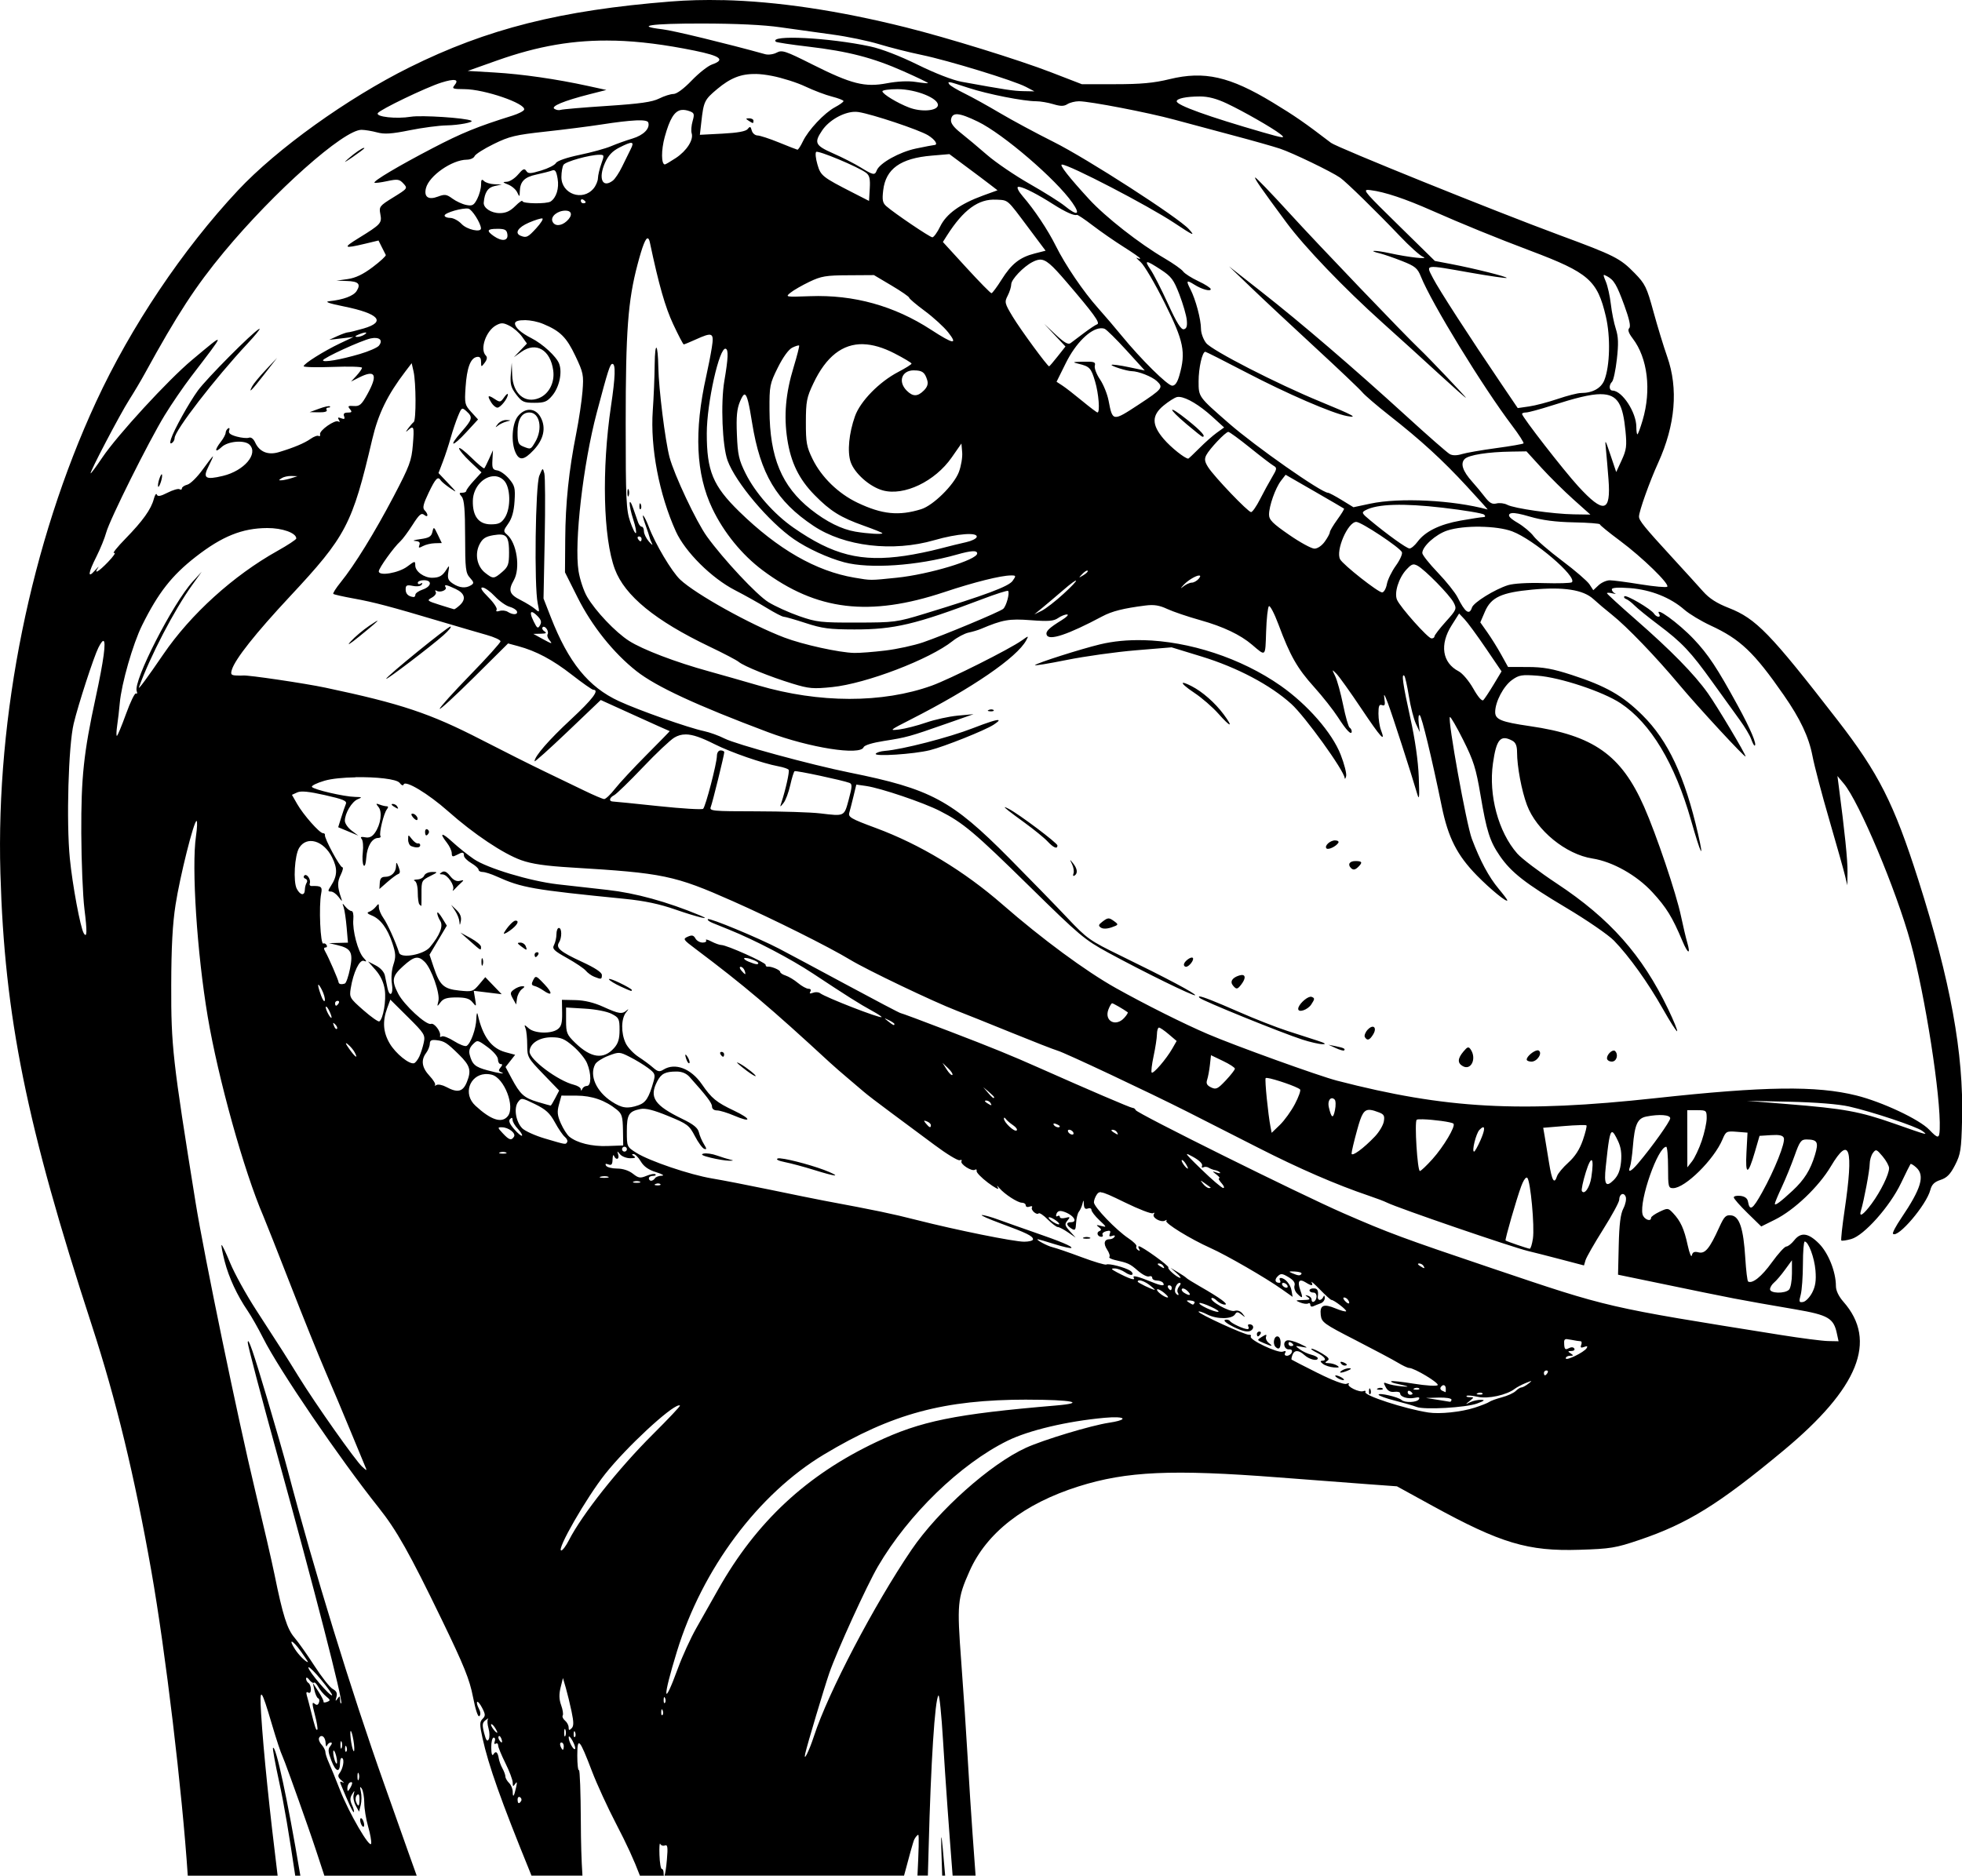 <?xml version="1.0" encoding="UTF-8" standalone="no"?>
<!-- Created with Inkscape (http://www.inkscape.org/) -->

<svg
   width="48.274mm"
   height="46.162mm"
   viewBox="0 0 48.274 46.162"
   version="1.1"
   id="svg5622"
   xml:space="preserve"
   inkscape:version="1.2 (dc2aedaf03, 2022-05-15)"
   sodipodi:docname="Puzzled velociraptor.svg"
   xmlns:inkscape="http://www.inkscape.org/namespaces/inkscape"
   xmlns:sodipodi="http://sodipodi.sourceforge.net/DTD/sodipodi-0.dtd"
   xmlns="http://www.w3.org/2000/svg"
   xmlns:svg="http://www.w3.org/2000/svg"
   xmlns:rdf="http://www.w3.org/1999/02/22-rdf-syntax-ns#"
   xmlns:cc="http://creativecommons.org/ns#"
   xmlns:dc="http://purl.org/dc/elements/1.1/"><title
     id="title5647">Puzzled velociraptor</title><sodipodi:namedview
     id="namedview5624"
     pagecolor="#ffffff"
     bordercolor="#666666"
     borderopacity="1.0"
     inkscape:showpageshadow="2"
     inkscape:pageopacity="0.0"
     inkscape:pagecheckerboard="0"
     inkscape:deskcolor="#d1d1d1"
     inkscape:document-units="mm"
     showgrid="false"
     inkscape:zoom="0.69041105"
     inkscape:cx="307.06345"
     inkscape:cy="462.76779"
     inkscape:window-width="1920"
     inkscape:window-height="991"
     inkscape:window-x="-9"
     inkscape:window-y="-9"
     inkscape:window-maximized="1"
     inkscape:current-layer="layer1" /><defs
     id="defs5619" /><g
     inkscape:label="Lager 1"
     inkscape:groupmode="layer"
     id="layer1"
     transform="translate(-23.754,127.078)"><path
       id="path5638"
       style="fill:#000000;stroke-width:0.06"
       d="m 41.536,-127.074 c -0.446,-0.011 -0.872,4e-4 -1.28,0.033 -2.707,0.215 -4.517,0.671 -6.43,1.622 -1.523,0.757 -3.261,2.004 -4.218,3.027 -1.36,1.454 -2.634,3.352 -3.49,5.203 -1.602,3.462 -2.466,7.718 -2.354,11.603 0.101,3.526 0.64,6.191 2.251,11.13 0.596,1.829 1.048,3.693 1.463,6.044 0.348,1.971 0.759,5.42 0.896,7.496 h 2.211 c -0.195,-1.581 -0.348,-3.041 -0.407,-3.995 -0.041,-0.675 0.001,-0.632 0.266,0.269 0.106,0.362 0.222,0.711 0.256,0.776 0.034,0.065 0.317,0.846 0.628,1.735 0.146,0.416 0.276,0.814 0.407,1.215 h 2.272 c -0.066,-0.185 -0.113,-0.313 -0.209,-0.585 -0.157,-0.444 -0.424,-1.198 -0.593,-1.676 -0.81,-2.28 -1.73,-5.274 -2.372,-7.719 -0.073,-0.28 -0.301,-1.074 -0.506,-1.765 -0.342,-1.151 -0.474,-1.535 -0.477,-1.376 -0.001,0.068 0.328,1.319 0.732,2.783 0.909,3.292 1.617,6.046 1.568,6.095 -0.015,0.015 -0.029,-0.024 -0.029,-0.087 -7.78e-4,-0.097 -0.011,-0.101 -0.064,-0.025 -0.05,0.071 -0.055,0.062 -0.026,-0.041 0.027,-0.096 0.003,-0.149 -0.09,-0.199 -0.07,-0.037 -0.271,-0.292 -0.448,-0.566 -0.177,-0.274 -0.399,-0.588 -0.494,-0.699 -0.18,-0.21 -0.286,-0.544 -0.49,-1.547 -0.063,-0.313 -0.28,-1.25 -0.48,-2.084 -0.411,-1.707 -1.255,-5.787 -1.462,-7.072 -0.566,-3.516 -0.604,-3.851 -0.6,-5.356 0.002,-0.934 0.033,-1.508 0.106,-1.975 0.11,-0.707 0.45,-2.064 0.517,-2.064 0.022,0 0.016,0.168 -0.014,0.374 -0.112,0.764 0.025,2.876 0.289,4.443 0.257,1.525 0.893,3.806 1.368,4.907 0.057,0.132 0.354,0.886 0.662,1.676 0.307,0.79 0.698,1.759 0.868,2.154 0.17,0.395 0.443,1.041 0.605,1.436 0.162,0.395 0.324,0.785 0.359,0.867 0.063,0.148 0.063,0.148 -0.063,0.034 -0.165,-0.15 -1.138,-1.528 -1.563,-2.216 -0.356,-0.575 -0.367,-0.593 -1.048,-1.644 -0.244,-0.377 -0.53,-0.895 -0.635,-1.151 -0.105,-0.256 -0.2,-0.455 -0.212,-0.443 -0.012,0.012 0.022,0.191 0.075,0.398 0.105,0.406 0.308,0.842 0.568,1.223 0.09,0.132 0.261,0.433 0.38,0.67 0.393,0.782 1.877,2.961 2.843,4.173 0.442,0.555 0.759,1.119 1.552,2.757 0.549,1.134 0.684,1.469 0.768,1.902 0.063,0.324 0.124,0.504 0.158,0.47 0.034,-0.034 0.029,-0.106 -0.015,-0.187 -0.039,-0.072 -0.057,-0.145 -0.04,-0.162 0.017,-0.017 0.073,0.051 0.124,0.151 0.081,0.157 0.082,0.193 0.008,0.267 -0.074,0.074 -0.074,0.138 -0.002,0.468 0.147,0.674 0.459,1.553 1.164,3.284 0.009,0.022 0.033,0.082 0.042,0.106 h 1.254 c -0.025,-0.376 -0.038,-0.809 -0.04,-1.335 -0.003,-0.708 -0.024,-1.275 -0.046,-1.261 -0.023,0.014 -0.041,-0.148 -0.041,-0.359 0,-0.479 0.054,-0.421 0.362,0.387 0.121,0.317 0.389,0.9 0.595,1.295 0.264,0.506 0.441,0.895 0.584,1.273 h 0.589 c -0.003,-0.015 -0.006,-0.026 -0.006,-0.066 0,-0.055 -0.02,-0.1 -0.045,-0.1 -0.025,0 -0.051,-0.155 -0.057,-0.344 -0.007,-0.189 0.002,-0.312 0.019,-0.273 0.017,0.039 0.069,0.057 0.114,0.04 0.067,-0.026 0.077,0.04 0.05,0.347 -0.017,0.202 -0.041,0.344 -0.058,0.395 h 5.893 c 0.124,-0.468 0.227,-0.845 0.253,-0.893 0.033,-0.061 0.076,-0.111 0.096,-0.111 0.024,0 0.01,0.432 -0.019,1.003 h 0.256 c 0.006,-0.229 0.013,-0.423 0.019,-0.674 0.054,-2.105 0.154,-3.662 0.241,-3.758 0.024,-0.027 0.075,0.472 0.113,1.107 0.062,1.02 0.146,2.177 0.236,3.326 h 0.565 c -0.027,-0.373 -0.056,-0.765 -0.075,-1.033 -0.031,-0.428 -0.085,-1.263 -0.119,-1.855 -0.034,-0.592 -0.105,-1.662 -0.159,-2.377 -0.106,-1.427 -0.095,-1.555 0.205,-2.23 0.418,-0.943 1.343,-1.661 2.683,-2.084 1.182,-0.373 2.302,-0.423 4.918,-0.221 0.846,0.065 1.847,0.142 2.226,0.169 l 0.688,0.05 0.874,0.48 c 1.681,0.922 2.348,1.122 3.614,1.082 0.767,-0.024 0.891,-0.044 1.476,-0.242 1.189,-0.402 1.957,-0.878 3.55,-2.203 1.845,-1.534 2.315,-2.698 1.474,-3.656 -0.119,-0.135 -0.187,-0.278 -0.187,-0.389 0,-0.351 -0.186,-0.816 -0.418,-1.048 -0.264,-0.264 -0.445,-0.286 -0.61,-0.076 -0.065,0.082 -0.151,0.15 -0.192,0.15 -0.041,0 -0.201,0.176 -0.356,0.391 -0.25,0.348 -0.479,0.532 -0.584,0.471 -0.02,-0.011 -0.051,-0.271 -0.07,-0.576 -0.045,-0.731 -0.143,-1.028 -0.346,-1.052 -0.133,-0.015 -0.172,0.024 -0.297,0.299 -0.235,0.518 -0.345,0.652 -0.507,0.611 -0.104,-0.026 -0.146,-0.007 -0.165,0.075 -0.013,0.06 -0.059,-0.052 -0.102,-0.249 -0.087,-0.403 -0.175,-0.596 -0.359,-0.791 -0.122,-0.129 -0.132,-0.13 -0.334,-0.034 -0.115,0.055 -0.208,0.121 -0.208,0.148 0,0.112 -0.18,0.038 -0.21,-0.086 -0.083,-0.345 0.379,-1.661 0.583,-1.661 0.025,0 0.045,0.229 0.045,0.509 0,0.476 0.008,0.509 0.125,0.509 0.295,0 1.007,-0.704 1.215,-1.201 0.083,-0.198 0.099,-0.206 0.351,-0.186 l 0.264,0.021 -0.026,0.488 c -0.031,0.573 0.039,0.567 0.209,-0.02 l 0.113,-0.389 0.282,-0.018 c 0.204,-0.013 0.291,0.006 0.315,0.069 0.043,0.112 -0.225,0.786 -0.534,1.341 -0.236,0.424 -0.304,0.468 -0.348,0.224 -0.014,-0.079 -0.077,-0.126 -0.185,-0.139 -0.09,-0.01 -0.164,0.006 -0.164,0.037 0,0.031 0.152,0.204 0.338,0.386 l 0.338,0.33 0.336,-0.167 c 0.477,-0.236 1.08,-0.812 1.379,-1.316 0.458,-0.77 0.561,-0.445 0.338,1.067 -0.06,0.405 -0.097,0.747 -0.083,0.761 0.014,0.014 0.123,-0.002 0.243,-0.035 0.315,-0.087 0.95,-0.8 1.224,-1.373 0.118,-0.247 0.224,-0.46 0.235,-0.473 0.011,-0.014 0.075,0.024 0.141,0.084 0.219,0.198 0.125,0.516 -0.37,1.248 -0.13,0.192 -0.221,0.365 -0.202,0.384 0.118,0.118 0.823,-0.709 0.919,-1.078 0.035,-0.134 0.099,-0.198 0.251,-0.248 0.156,-0.051 0.241,-0.137 0.357,-0.364 0.138,-0.268 0.155,-0.378 0.173,-1.122 0.041,-1.628 -0.285,-3.411 -1.077,-5.898 -0.599,-1.88 -0.976,-2.625 -1.989,-3.933 -1.659,-2.141 -2.002,-2.495 -2.674,-2.759 -0.297,-0.116 -0.481,-0.235 -0.634,-0.408 -0.119,-0.134 -0.451,-0.5 -0.738,-0.812 -0.707,-0.77 -0.837,-0.93 -0.837,-1.03 0,-0.127 0.26,-0.858 0.472,-1.323 0.423,-0.931 0.499,-1.826 0.221,-2.613 -0.087,-0.247 -0.239,-0.745 -0.338,-1.107 -0.164,-0.601 -0.204,-0.683 -0.462,-0.947 -0.357,-0.366 -0.489,-0.433 -1.855,-0.938 -1.59,-0.588 -5.464,-2.153 -5.615,-2.268 -0.66,-0.504 -0.884,-0.659 -1.434,-0.993 -1.058,-0.642 -1.684,-0.783 -2.539,-0.575 -0.388,0.095 -0.704,0.124 -1.333,0.124 l -0.825,4.7e-4 -0.761,-0.294 c -0.795,-0.307 -2.548,-0.85 -3.574,-1.106 -1.656,-0.414 -3.161,-0.638 -4.498,-0.67 z m -0.514,0.575 c 0.841,7.1e-4 1.524,0.033 1.93,0.092 0.346,0.05 0.923,0.13 1.284,0.179 0.361,0.048 0.876,0.155 1.146,0.237 0.27,0.082 0.742,0.202 1.05,0.265 0.659,0.137 2.264,0.629 2.564,0.786 l 0.209,0.11 -0.269,-0.005 c -0.246,-0.004 -0.438,-0.033 -1.526,-0.231 -0.211,-0.038 -0.656,-0.211 -1.077,-0.419 -0.441,-0.217 -0.891,-0.391 -1.167,-0.45 -1.018,-0.218 -2.499,-0.292 -2.323,-0.116 0.017,0.017 0.374,0.071 0.793,0.12 0.989,0.116 1.596,0.273 2.354,0.61 0.338,0.15 0.607,0.28 0.598,0.289 -0.009,0.008 -0.148,-0.005 -0.308,-0.03 -0.182,-0.028 -0.446,-0.015 -0.702,0.033 -0.545,0.104 -0.873,0.021 -1.835,-0.462 -0.668,-0.336 -0.748,-0.362 -0.879,-0.292 -0.079,0.043 -0.207,0.06 -0.283,0.039 -0.945,-0.262 -2.262,-0.582 -2.527,-0.613 -0.699,-0.082 -0.287,-0.143 0.967,-0.142 z m -2.143,0.421 c 0.601,0.016 1.24,0.099 1.963,0.246 0.645,0.132 0.763,0.225 0.431,0.341 -0.101,0.035 -0.326,0.213 -0.501,0.395 -0.194,0.202 -0.369,0.331 -0.448,0.331 -0.071,0 -0.23,0.051 -0.352,0.112 -0.171,0.086 -0.467,0.128 -1.285,0.182 -0.585,0.038 -1.096,0.082 -1.137,0.097 -0.041,0.015 -0.11,0.004 -0.155,-0.025 -0.097,-0.062 0.231,-0.198 0.862,-0.359 l 0.416,-0.106 -0.449,-0.098 c -0.777,-0.17 -1.623,-0.292 -2.304,-0.332 l -0.658,-0.039 0.718,-0.255 c 1.001,-0.356 1.897,-0.516 2.898,-0.489 z m 3.469,0.82 c 0.121,0.003 0.252,0.019 0.401,0.048 0.249,0.048 0.619,0.165 0.822,0.262 0.203,0.096 0.497,0.208 0.653,0.247 0.156,0.04 0.284,0.089 0.284,0.111 0,0.021 -0.095,0.09 -0.212,0.152 -0.261,0.141 -0.654,0.559 -0.788,0.84 -0.055,0.116 -0.115,0.207 -0.134,0.204 -0.019,-0.003 -0.222,-0.083 -0.453,-0.177 -0.23,-0.094 -0.469,-0.172 -0.529,-0.173 -0.061,-0.001 -0.125,-0.057 -0.142,-0.123 -0.026,-0.101 -0.043,-0.107 -0.099,-0.036 -0.046,0.058 -0.244,0.094 -0.622,0.114 l -0.555,0.029 0.035,-0.307 c 0.058,-0.517 0.077,-0.556 0.392,-0.82 0.319,-0.267 0.584,-0.378 0.947,-0.369 z m -7.401,0.151 c 0.054,0.012 0.05,0.056 -0.013,0.131 -0.066,0.08 -0.035,0.091 0.246,0.092 0.489,6.9e-4 1.519,0.354 1.47,0.505 -0.011,0.035 -0.14,0.1 -0.285,0.146 -0.864,0.27 -1.245,0.425 -1.97,0.803 -0.835,0.435 -1.466,0.81 -1.427,0.849 0.012,0.012 0.152,-0.005 0.311,-0.039 0.257,-0.055 0.301,-0.049 0.4,0.058 0.109,0.117 0.106,0.123 -0.246,0.34 -0.341,0.21 -0.356,0.23 -0.321,0.414 0.042,0.222 0.016,0.25 -0.535,0.59 -0.394,0.242 -0.37,0.264 0.152,0.14 l 0.338,-0.081 0.079,0.158 c 0.044,0.087 0.088,0.176 0.1,0.198 0.011,0.022 -0.133,0.156 -0.32,0.297 -0.24,0.181 -0.422,0.268 -0.617,0.296 l -0.276,0.039 0.251,0.008 c 0.29,0.009 0.353,0.073 0.245,0.246 -0.076,0.122 -0.325,0.215 -0.675,0.252 -0.122,0.013 -0.008,0.054 0.359,0.128 0.868,0.176 1.05,0.38 0.484,0.544 -0.178,0.052 -0.35,0.094 -0.382,0.094 -0.032,0 -0.149,0.042 -0.26,0.092 l -0.201,0.092 0.299,-0.035 0.299,-0.035 -0.329,0.156 c -0.395,0.187 -0.898,0.503 -0.898,0.564 0,0.024 0.323,0.032 0.718,0.017 0.395,-0.015 0.718,-0.006 0.718,0.021 0,0.026 -0.061,0.114 -0.135,0.194 l -0.135,0.146 0.191,-0.097 c 0.411,-0.209 0.478,-0.076 0.209,0.411 -0.142,0.257 -0.189,0.297 -0.333,0.287 -0.14,-0.01 -0.155,0.002 -0.095,0.075 0.059,0.071 0.049,0.087 -0.053,0.087 -0.087,0 -0.114,0.028 -0.09,0.09 0.026,0.067 0.007,0.08 -0.072,0.05 -0.078,-0.03 -0.093,-0.02 -0.057,0.038 0.031,0.049 0.026,0.065 -0.013,0.041 -0.082,-0.051 -0.47,0.221 -0.449,0.314 0.009,0.04 -0.007,0.059 -0.035,0.042 -0.028,-0.018 -0.117,0.014 -0.196,0.07 -0.153,0.108 -0.418,0.219 -0.785,0.329 -0.265,0.079 -0.476,-0.007 -0.581,-0.239 -0.041,-0.09 -0.101,-0.136 -0.152,-0.117 -0.046,0.018 -0.182,0.005 -0.303,-0.028 -0.156,-0.043 -0.209,-0.086 -0.185,-0.149 0.019,-0.05 0.008,-0.073 -0.025,-0.052 -0.033,0.02 -0.06,0.069 -0.061,0.108 -7.33e-4,0.039 -0.054,0.139 -0.118,0.221 -0.161,0.206 -0.149,0.288 0.019,0.13 0.155,-0.146 0.565,-0.18 0.687,-0.058 0.224,0.224 -0.134,0.643 -0.656,0.768 -0.433,0.104 -0.502,0.057 -0.35,-0.241 0.067,-0.132 0.115,-0.241 0.105,-0.241 -0.01,0 -0.125,0.149 -0.256,0.331 -0.131,0.182 -0.298,0.346 -0.372,0.366 -0.074,0.019 -0.135,0.06 -0.135,0.092 0,0.031 -0.026,0.041 -0.058,0.021 -0.032,-0.02 -0.164,0.019 -0.295,0.085 -0.174,0.089 -0.244,0.101 -0.264,0.047 -0.015,-0.041 -0.048,0.007 -0.074,0.106 -0.066,0.254 -0.27,0.54 -0.701,0.982 -0.206,0.211 -0.33,0.368 -0.277,0.349 0.054,-0.019 -0.014,0.082 -0.15,0.223 -0.231,0.241 -0.362,0.315 -0.241,0.135 0.029,-0.043 -0.007,-0.01 -0.081,0.073 -0.185,0.21 -0.169,0.066 0.039,-0.345 0.095,-0.189 0.203,-0.454 0.239,-0.588 0.085,-0.317 1.045,-2.242 1.438,-2.886 0.168,-0.275 0.46,-0.702 0.648,-0.948 0.875,-1.146 0.874,-1.123 0.024,-0.413 -0.587,0.491 -1.837,1.851 -2.207,2.402 -0.143,0.213 -0.271,0.387 -0.285,0.387 -0.041,0 0.723,-1.458 0.949,-1.811 0.113,-0.177 0.286,-0.468 0.384,-0.647 0.796,-1.453 1.248,-2.146 1.946,-2.988 1.237,-1.491 2.951,-3.014 3.386,-3.008 0.085,10e-4 0.258,0.03 0.384,0.064 0.179,0.048 0.354,0.037 0.799,-0.053 0.313,-0.063 0.721,-0.117 0.908,-0.12 0.302,-0.005 0.686,-0.079 0.608,-0.116 -0.144,-0.069 -1.224,-0.139 -1.484,-0.097 -0.362,0.059 -0.872,0.003 -0.815,-0.089 0.055,-0.088 1.184,-0.631 1.559,-0.75 0.168,-0.053 0.28,-0.074 0.334,-0.062 z m 12.186,0.053 c 0.059,0.011 0.19,0.054 0.451,0.139 0.476,0.156 1.356,0.329 1.667,0.329 0.099,0 0.286,0.032 0.416,0.071 0.182,0.055 0.263,0.055 0.35,0 0.062,-0.039 0.19,-0.071 0.284,-0.071 0.263,0 1.71,0.279 2.344,0.452 0.313,0.085 0.959,0.259 1.436,0.385 0.477,0.126 1.002,0.275 1.167,0.33 0.309,0.103 1.269,0.567 1.479,0.714 0.151,0.105 0.901,0.839 1.469,1.436 0.239,0.251 0.495,0.482 0.568,0.511 0.179,0.072 -0.343,0.015 -0.823,-0.09 -0.356,-0.078 -0.561,-0.072 -0.232,0.007 0.094,0.023 0.338,0.107 0.541,0.187 0.322,0.127 0.381,0.176 0.463,0.379 0.262,0.656 1.523,2.717 2.246,3.672 0.17,0.225 0.296,0.421 0.28,0.437 -0.016,0.016 -0.32,0.069 -0.676,0.117 -0.356,0.048 -0.734,0.114 -0.839,0.146 -0.125,0.038 -0.23,0.039 -0.299,0.001 -0.059,-0.032 -0.538,-0.451 -1.064,-0.932 -1.314,-1.198 -2.599,-2.301 -3.56,-3.055 l -0.808,-0.634 0.539,0.518 c 0.296,0.285 1.01,0.952 1.586,1.483 0.576,0.531 1.095,1.025 1.154,1.097 0.059,0.072 0.355,0.327 0.658,0.565 0.787,0.618 1.313,1.099 1.917,1.754 0.29,0.314 0.519,0.569 0.509,0.567 -0.852,-0.232 -2.163,-0.298 -2.887,-0.144 l -0.414,0.088 -0.29,-0.178 c -0.16,-0.098 -0.311,-0.178 -0.336,-0.178 -0.161,0 -1.784,-1.137 -2.436,-1.707 -0.756,-0.66 -0.748,-0.649 -0.748,-1.037 0,-0.328 0.09,-0.726 0.165,-0.726 0.018,0 0.469,0.228 1.002,0.506 1.005,0.525 2.121,1.009 2.483,1.076 0.297,0.055 0.152,-0.023 -0.658,-0.356 -1.065,-0.438 -2.662,-1.257 -2.806,-1.44 -0.07,-0.088 -0.127,-0.245 -0.127,-0.347 -9.1e-4,-0.239 -0.132,-0.729 -0.261,-0.979 -0.112,-0.216 -0.096,-0.234 0.099,-0.111 0.182,0.115 0.402,0.175 0.402,0.11 0,-0.029 -0.137,-0.118 -0.305,-0.196 -0.168,-0.079 -0.336,-0.186 -0.374,-0.239 -0.038,-0.053 -0.244,-0.198 -0.457,-0.323 -0.614,-0.358 -1.455,-1.017 -1.858,-1.456 -0.492,-0.536 -0.74,-0.852 -0.668,-0.852 0.179,0 2.122,1.01 2.764,1.436 0.477,0.317 0.526,0.338 0.359,0.153 -0.257,-0.285 -2.505,-1.735 -3.329,-2.147 -0.432,-0.216 -1.024,-0.535 -1.316,-0.708 -0.292,-0.173 -0.684,-0.391 -0.872,-0.483 -0.188,-0.092 -0.358,-0.194 -0.378,-0.227 -0.025,-0.04 -0.036,-0.06 0.023,-0.048 z m -1.294,0.17 c 0.458,7.2e-4 1.024,0.231 0.991,0.403 -0.026,0.135 -0.411,0.163 -0.707,0.05 -0.287,-0.109 -0.658,-0.334 -0.658,-0.4 0,-0.03 0.168,-0.053 0.374,-0.053 z m 7.435,0.18 c 0.209,-5.4e-4 0.413,0.053 0.674,0.177 0.4,0.189 1.103,0.591 1.301,0.744 0.151,0.117 0.098,0.112 -0.419,-0.037 -1.345,-0.388 -2.124,-0.668 -2.124,-0.765 0,-0.069 0.234,-0.118 0.568,-0.119 z m -12.752,0.333 c 0.059,-0.008 0.125,0.003 0.2,0.03 0.114,0.042 0.122,0.071 0.073,0.244 -0.031,0.108 -0.041,0.243 -0.023,0.299 0.051,0.161 -0.122,0.431 -0.387,0.607 -0.133,0.088 -0.256,0.16 -0.272,0.16 -0.091,0 -0.093,-0.352 -0.004,-0.676 0.122,-0.442 0.237,-0.641 0.414,-0.665 z m 4.245,0.046 c 0.039,-0.002 0.076,-6.9e-4 0.112,0.005 0.339,0.053 1.489,0.437 1.708,0.571 0.178,0.109 0.259,0.239 0.15,0.241 -0.025,5.7e-4 -0.226,0.04 -0.448,0.086 -0.407,0.086 -0.895,0.359 -0.964,0.539 -0.047,0.124 -0.085,0.117 -0.398,-0.076 -0.148,-0.091 -0.45,-0.246 -0.672,-0.343 -0.447,-0.197 -0.478,-0.262 -0.271,-0.568 0.168,-0.247 0.511,-0.441 0.783,-0.456 z m 2.55,0.059 c 0.103,0.008 0.261,0.067 0.496,0.181 0.619,0.299 1.924,1.42 2.327,1.998 0.207,0.297 0.123,0.332 -0.187,0.079 -0.115,-0.094 -0.506,-0.34 -0.868,-0.546 -0.362,-0.206 -0.833,-0.527 -1.047,-0.713 -0.214,-0.186 -0.505,-0.43 -0.646,-0.541 -0.177,-0.14 -0.251,-0.242 -0.239,-0.325 0.014,-0.095 0.062,-0.14 0.165,-0.133 z m -5.129,0.1 c -0.089,7.9e-4 -0.092,0.009 -0.015,0.059 0.113,0.073 0.12,0.073 0.12,0 0,-0.033 -0.047,-0.059 -0.105,-0.059 z m -2.791,0.051 c 0.191,-0.008 0.293,0.009 0.307,0.051 0.049,0.147 -0.116,0.314 -0.39,0.396 -0.156,0.046 -0.391,0.131 -0.523,0.187 -0.132,0.057 -0.48,0.153 -0.774,0.214 -0.32,0.067 -0.555,0.148 -0.585,0.202 -0.028,0.05 -0.191,0.132 -0.363,0.184 -0.267,0.08 -0.32,0.082 -0.367,0.009 -0.044,-0.068 -0.083,-0.051 -0.2,0.088 -0.08,0.095 -0.203,0.175 -0.274,0.179 -0.116,0.006 -0.113,0.013 0.03,0.07 0.088,0.035 0.187,0.119 0.22,0.188 0.059,0.122 0.061,0.122 0.065,-0.014 0.007,-0.249 0.112,-0.358 0.408,-0.421 0.157,-0.034 0.329,-0.078 0.384,-0.099 0.078,-0.03 0.107,0.012 0.139,0.201 0.04,0.237 -0.031,0.467 -0.172,0.561 -0.096,0.064 -0.694,0.056 -0.694,-0.009 0,-0.03 -0.079,0.024 -0.175,0.12 -0.127,0.127 -0.233,0.175 -0.385,0.175 -0.211,0 -0.403,-0.127 -0.392,-0.259 0.021,-0.249 0.101,-0.372 0.266,-0.407 l 0.177,-0.038 -0.183,-0.007 c -0.1,-0.004 -0.215,-0.039 -0.254,-0.079 -0.056,-0.056 -0.072,-0.035 -0.072,0.093 0,0.09 -0.043,0.247 -0.095,0.348 -0.082,0.158 -0.119,0.178 -0.27,0.148 -0.096,-0.019 -0.249,-0.09 -0.339,-0.156 -0.144,-0.106 -0.188,-0.113 -0.358,-0.049 -0.235,0.089 -0.348,0.009 -0.294,-0.208 0.076,-0.304 0.64,-0.698 1.005,-0.701 0.087,-7.2e-4 0.173,-0.039 0.191,-0.086 0.018,-0.046 0.229,-0.181 0.47,-0.299 0.387,-0.19 0.536,-0.225 1.275,-0.306 0.461,-0.05 1.08,-0.129 1.376,-0.175 0.372,-0.058 0.653,-0.091 0.844,-0.1 z m -0.106,0.554 c 0.042,0.006 0.03,0.058 -0.02,0.156 -0.046,0.09 -0.141,0.285 -0.212,0.431 -0.071,0.147 -0.173,0.301 -0.228,0.342 -0.255,0.194 -0.362,-0.052 -0.192,-0.438 0.081,-0.182 0.18,-0.288 0.354,-0.377 0.161,-0.082 0.256,-0.121 0.297,-0.115 z m -6.582,0.122 c -0.042,9.2e-4 -0.222,0.122 -0.38,0.261 -0.136,0.119 -0.11,0.11 0.105,-0.037 0.156,-0.107 0.284,-0.204 0.284,-0.216 0,-0.005 -0.003,-0.007 -0.009,-0.007 z m 11.125,0.1 c 0.046,-0.046 1.036,0.368 1.23,0.514 0.084,0.064 0.104,0.148 0.09,0.387 l -0.018,0.305 -0.389,-0.199 c -0.763,-0.39 -0.8,-0.42 -0.881,-0.7 -0.042,-0.144 -0.056,-0.282 -0.031,-0.307 z m 3.279,0.054 0.417,0.31 c 0.229,0.17 0.496,0.37 0.592,0.445 l 0.175,0.135 -0.355,0.129 c -0.563,0.205 -0.905,0.452 -1.055,0.761 -0.072,0.149 -0.16,0.269 -0.194,0.267 -0.065,-0.004 -0.937,-0.594 -1.132,-0.766 -0.091,-0.08 -0.105,-0.153 -0.076,-0.393 0.062,-0.526 0.427,-0.787 1.192,-0.851 z m -8.612,0.016 c 0.122,-8.9e-4 0.124,0.009 0.048,0.223 -0.044,0.123 -0.081,0.282 -0.083,0.352 -0.001,0.07 -0.05,0.185 -0.107,0.254 -0.269,0.324 -0.794,0.136 -0.792,-0.282 5.05e-4,-0.121 0.024,-0.256 0.052,-0.3 0.051,-0.081 0.64,-0.245 0.882,-0.247 z m 16.136,0.56 c -0.023,0.023 0.135,0.251 0.769,1.108 0.447,0.604 1.414,1.612 2.358,2.46 0.422,0.378 1.051,0.95 1.399,1.27 0.348,0.32 0.644,0.582 0.658,0.583 0.024,0.002 -0.922,-0.995 -1.135,-1.195 -0.351,-0.331 -2.507,-2.583 -3.194,-3.337 -0.458,-0.502 -0.843,-0.902 -0.856,-0.89 z m -5.794,0.231 c 0.126,0.021 0.449,0.187 0.828,0.429 0.3,0.191 0.518,0.288 0.58,0.259 0.016,-0.008 0.192,0.11 0.389,0.261 0.197,0.151 0.541,0.389 0.763,0.529 0.222,0.14 0.404,0.267 0.404,0.282 0,0.015 -0.034,0.01 -0.075,-0.012 -0.041,-0.022 -0.002,0.024 0.086,0.101 0.089,0.078 0.356,0.532 0.593,1.009 0.47,0.943 0.524,1.208 0.361,1.78 -0.049,0.174 -0.105,0.254 -0.176,0.254 -0.113,0 -0.771,-0.651 -1.242,-1.227 -0.161,-0.197 -0.424,-0.505 -0.584,-0.684 -0.361,-0.404 -0.804,-1.057 -1.04,-1.532 -0.193,-0.389 -0.527,-0.89 -0.814,-1.221 -0.099,-0.114 -0.15,-0.216 -0.115,-0.228 0.009,-0.003 0.023,-0.003 0.041,-1.1e-4 z m 8.566,0.073 c 0.019,4.2e-4 0.042,0.003 0.069,0.007 0.349,0.044 0.845,0.21 1.51,0.504 0.736,0.325 1.587,0.673 2.424,0.988 1.431,0.54 1.644,0.725 1.853,1.616 0.118,0.503 0.101,1.217 -0.037,1.568 -0.079,0.199 -0.29,0.316 -0.574,0.316 -0.08,0 -0.339,0.066 -0.574,0.146 -0.236,0.08 -0.554,0.164 -0.706,0.185 l -0.277,0.04 -0.399,-0.589 c -0.797,-1.176 -1.543,-2.331 -1.686,-2.609 -0.177,-0.346 -0.236,-0.338 0.929,-0.133 0.473,0.083 0.87,0.14 0.883,0.128 0.027,-0.027 -0.791,-0.232 -1.367,-0.342 l -0.399,-0.076 -0.901,-0.885 c -0.77,-0.756 -0.879,-0.866 -0.748,-0.863 z m -19.347,0.234 c 0.011,-0.005 0.026,-0.003 0.042,0.007 0.033,0.02 0.06,0.049 0.06,0.063 0,0.015 -0.027,0.026 -0.06,0.026 -0.033,0 -0.06,-0.029 -0.06,-0.063 0,-0.017 0.007,-0.029 0.018,-0.034 z m 10.204,0.006 c 0.304,0.018 0.253,-0.027 0.789,0.689 l 0.425,0.568 -0.267,0.068 c -0.367,0.094 -0.57,0.253 -0.815,0.643 -0.115,0.183 -0.227,0.333 -0.249,0.335 -0.022,0.002 -0.3,-0.282 -0.618,-0.629 l -0.578,-0.632 0.102,-0.161 c 0.405,-0.635 0.777,-0.905 1.211,-0.88 z m -12.985,0.223 c 0.086,0.017 0.298,0.35 0.307,0.482 0.007,0.112 -0.346,0.034 -0.476,-0.105 -0.077,-0.082 -0.203,-0.15 -0.28,-0.15 -0.077,0 -0.139,-0.026 -0.139,-0.058 0,-0.069 0.445,-0.197 0.588,-0.17 z m 2.386,0.048 c 0.166,0 0.179,0.124 0.029,0.26 -0.14,0.127 -0.303,0.127 -0.351,7e-4 -0.046,-0.12 0.128,-0.261 0.322,-0.261 z m -0.568,0.193 c 0.029,0.01 -0.039,0.118 -0.152,0.241 -0.204,0.223 -0.242,0.241 -0.383,0.184 -0.156,-0.063 -0.064,-0.208 0.204,-0.323 0.153,-0.066 0.302,-0.112 0.331,-0.102 z m -1.104,0.254 c 0.186,0.002 0.228,0.025 0.243,0.137 0.023,0.163 -0.134,0.182 -0.335,0.042 -0.19,-0.133 -0.165,-0.18 0.091,-0.178 z m 3.704,0.238 c 0.018,0.008 0.033,0.042 0.045,0.1 0.221,1.045 0.377,1.59 0.573,2.009 0.128,0.274 0.245,0.498 0.26,0.498 0.015,0 0.145,-0.053 0.288,-0.118 0.423,-0.192 0.461,-0.174 0.403,0.193 -0.027,0.173 -0.089,0.489 -0.137,0.703 -0.304,1.359 -0.256,2.412 0.149,3.261 0.282,0.59 0.727,1.137 1.235,1.518 1.331,0.997 2.631,1.153 4.476,0.538 0.731,-0.244 1.385,-0.407 1.634,-0.409 0.131,-9.9e-4 0.133,0.006 0.044,0.133 -0.096,0.138 -0.674,0.353 -2.157,0.806 -0.697,0.213 -0.747,0.219 -1.676,0.221 -0.887,0.002 -0.991,-0.01 -1.418,-0.159 -0.253,-0.088 -0.594,-0.243 -0.758,-0.344 -0.285,-0.175 -1.101,-1.047 -1.512,-1.615 -0.261,-0.361 -0.806,-1.518 -0.921,-1.953 -0.107,-0.407 -0.266,-1.683 -0.275,-2.205 -0.01,-0.606 -0.083,-0.67 -0.09,-0.078 -0.003,0.306 -0.024,0.818 -0.047,1.137 -0.064,0.907 0.157,2.064 0.568,2.973 0.229,0.505 0.879,1.151 1.459,1.449 0.23,0.118 0.579,0.313 0.774,0.433 0.196,0.12 0.384,0.218 0.42,0.218 0.035,0 0.279,0.07 0.542,0.156 0.406,0.133 0.586,0.156 1.196,0.157 0.977,0.002 1.51,-0.124 3.134,-0.741 0.341,-0.13 0.633,-0.223 0.649,-0.208 0.047,0.047 -0.045,0.383 -0.122,0.444 -0.097,0.078 -1.473,0.652 -1.969,0.822 -0.221,0.076 -0.639,0.167 -0.928,0.202 -0.289,0.035 -0.633,0.062 -0.765,0.059 -0.366,-0.007 -1.269,-0.206 -1.722,-0.379 -0.832,-0.317 -2.177,-1.065 -2.56,-1.424 -0.208,-0.194 -0.619,-0.886 -0.775,-1.304 -0.043,-0.115 -0.102,-0.236 -0.131,-0.269 -0.029,-0.033 -0.009,0.062 0.045,0.209 0.054,0.148 0.102,0.296 0.109,0.329 0.006,0.033 0.033,0.1 0.059,0.15 0.026,0.049 -0.008,0.026 -0.076,-0.051 -0.068,-0.078 -0.124,-0.192 -0.124,-0.254 0,-0.062 -0.024,-0.113 -0.053,-0.113 -0.029,0 -0.069,-0.047 -0.09,-0.105 -0.02,-0.058 -0.074,-0.212 -0.12,-0.344 -0.118,-0.338 -0.117,-0.086 0.001,0.275 0.054,0.164 0.082,0.313 0.064,0.331 -0.018,0.018 -0.082,-0.111 -0.142,-0.287 -0.097,-0.285 -0.109,-0.547 -0.109,-2.414 0,-2.272 0.055,-3.017 0.292,-3.912 0.121,-0.458 0.202,-0.663 0.255,-0.639 z m 9.628,0.521 c 0.158,-0.013 0.302,0.123 0.664,0.545 0.67,0.781 0.842,1.018 0.758,1.046 -0.039,0.013 -0.184,0.109 -0.323,0.214 -0.139,0.105 -0.288,0.217 -0.332,0.25 -0.058,0.043 -0.156,-0.013 -0.365,-0.209 l -0.286,-0.268 0.263,0.28 0.263,0.28 -0.193,0.244 c -0.106,0.134 -0.2,0.244 -0.209,0.244 -0.041,0 -0.707,-0.908 -0.896,-1.222 -0.199,-0.33 -0.205,-0.358 -0.123,-0.518 0.048,-0.093 0.087,-0.219 0.087,-0.28 0,-0.118 0.301,-0.434 0.52,-0.546 0.064,-0.033 0.118,-0.054 0.171,-0.059 z m 2.66,0.063 c 0.037,-4e-4 0.141,0.061 0.328,0.183 0.26,0.17 0.317,0.247 0.458,0.613 0.088,0.23 0.17,0.512 0.181,0.627 0.015,0.152 -0.005,0.213 -0.073,0.227 -0.068,0.014 -0.176,-0.16 -0.388,-0.624 -0.162,-0.354 -0.354,-0.732 -0.428,-0.84 -0.084,-0.123 -0.115,-0.185 -0.078,-0.186 z m 11.246,0.317 c 0.013,0.004 0.032,0.013 0.057,0.026 0.175,0.094 0.241,0.205 0.431,0.724 0.123,0.338 0.161,0.514 0.119,0.556 -0.042,0.042 -0.015,0.122 0.085,0.253 0.369,0.483 0.464,1.272 0.244,2.016 -0.056,0.189 -0.113,0.344 -0.128,0.344 -0.014,0 -0.026,-0.082 -0.026,-0.182 0,-0.358 -0.346,-0.888 -0.583,-0.894 -0.09,-0.002 -0.098,-0.134 -0.014,-0.219 0.034,-0.034 0.087,-0.283 0.118,-0.555 0.043,-0.38 0.037,-0.551 -0.025,-0.744 -0.045,-0.138 -0.101,-0.412 -0.123,-0.609 -0.023,-0.197 -0.078,-0.447 -0.123,-0.554 -0.057,-0.136 -0.07,-0.176 -0.031,-0.164 z m -17.976,3.5e-4 0.433,0.257 c 0.238,0.141 0.433,0.276 0.433,0.299 2e-6,0.023 0.173,0.17 0.384,0.326 0.211,0.156 0.469,0.392 0.574,0.524 0.25,0.316 0.134,0.299 -0.419,-0.061 -0.905,-0.589 -1.901,-0.866 -2.977,-0.826 -0.608,0.022 -0.615,0.021 -0.48,-0.087 0.075,-0.061 0.284,-0.181 0.466,-0.268 0.289,-0.138 0.406,-0.158 0.958,-0.16 z m -8.589,1.108 c 0.138,0.003 0.312,0.035 0.456,0.096 0.415,0.173 0.569,0.327 0.786,0.784 0.197,0.415 0.208,0.47 0.176,0.873 -0.019,0.237 -0.088,0.7 -0.153,1.029 -0.183,0.92 -0.266,1.717 -0.272,2.61 l -0.006,0.815 0.312,0.622 c 0.352,0.702 0.885,1.367 1.449,1.811 0.484,0.38 1.468,0.837 3.235,1.501 1.021,0.384 2.271,0.581 2.352,0.37 0.019,-0.049 0.218,-0.11 0.5,-0.154 0.557,-0.087 0.627,-0.106 1.516,-0.418 l 0.688,-0.241 -0.389,0.036 c -0.214,0.02 -0.564,0.097 -0.778,0.171 -0.214,0.074 -0.51,0.15 -0.658,0.169 -0.259,0.032 -0.248,0.023 0.284,-0.248 1.504,-0.765 2.612,-1.525 2.838,-1.946 0.063,-0.117 0.061,-0.117 -0.108,0.003 -0.302,0.215 -1.773,0.953 -2.217,1.113 -1.214,0.436 -2.77,0.434 -4.268,-0.006 -0.346,-0.101 -0.893,-0.257 -1.217,-0.347 -0.818,-0.225 -1.627,-0.534 -1.963,-0.749 -0.334,-0.214 -0.826,-0.732 -1.034,-1.089 -0.081,-0.139 -0.175,-0.421 -0.208,-0.626 -0.111,-0.695 0.111,-2.63 0.449,-3.905 0.277,-1.045 0.325,-1.197 0.384,-1.197 0.083,0 0.072,0.321 -0.034,1.033 -0.233,1.568 -0.193,3.251 0.095,4.021 0.245,0.653 0.993,1.265 2.326,1.903 0.348,0.166 0.673,0.336 0.722,0.378 0.124,0.104 0.777,0.368 1.321,0.534 0.405,0.124 0.508,0.133 0.978,0.085 0.834,-0.085 2.397,-0.682 2.964,-1.134 0.117,-0.093 0.293,-0.186 0.392,-0.207 0.099,-0.021 0.233,-0.061 0.299,-0.089 0.543,-0.229 0.695,-0.256 1.229,-0.216 0.436,0.033 0.564,0.023 0.671,-0.051 0.072,-0.051 0.173,-0.091 0.223,-0.09 0.05,10e-4 -0.005,0.062 -0.124,0.135 -0.324,0.2 -0.409,0.283 -0.376,0.369 0.057,0.149 0.522,-0.007 1.369,-0.458 0.238,-0.127 0.522,-0.198 1.058,-0.266 0.212,-0.027 0.344,-0.006 0.539,0.085 0.142,0.066 0.51,0.191 0.818,0.277 0.556,0.156 0.98,0.357 1.266,0.601 0.346,0.295 0.327,0.312 0.348,-0.317 0.01,-0.318 0.041,-0.601 0.068,-0.629 0.027,-0.028 0.133,0.174 0.236,0.449 0.288,0.775 0.462,1.079 0.876,1.539 0.211,0.234 0.476,0.571 0.59,0.748 0.207,0.323 0.336,0.455 0.336,0.343 0,-0.033 -0.023,-0.074 -0.052,-0.092 -0.029,-0.018 -0.1,-0.268 -0.159,-0.557 -0.059,-0.289 -0.146,-0.606 -0.194,-0.705 -0.086,-0.179 -0.086,-0.179 0.032,-0.06 0.065,0.066 0.34,0.451 0.611,0.856 0.48,0.717 0.607,0.856 0.481,0.525 -0.034,-0.089 -0.061,-0.271 -0.061,-0.404 0,-0.188 0.019,-0.234 0.088,-0.208 0.069,0.026 0.082,-0.007 0.058,-0.158 -0.022,-0.144 -6.16e-4,-0.117 0.085,0.107 0.105,0.275 0.582,1.752 0.725,2.244 0.048,0.164 0.055,0.074 0.036,-0.419 -0.015,-0.4 -0.091,-0.931 -0.209,-1.463 -0.181,-0.818 -0.222,-1.108 -0.147,-1.033 0.021,0.021 0.072,0.248 0.113,0.504 0.041,0.256 0.119,0.56 0.172,0.675 l 0.097,0.209 -0.027,-0.226 c -0.015,-0.124 -0.004,-0.211 0.024,-0.194 0.051,0.032 0.298,1.056 0.542,2.245 0.158,0.771 0.377,1.203 0.863,1.7 0.332,0.339 0.751,0.682 0.751,0.613 0,-0.016 -0.096,-0.144 -0.214,-0.285 -0.242,-0.29 -0.454,-0.685 -0.659,-1.229 -0.135,-0.359 -0.6,-2.937 -0.54,-2.997 0.016,-0.016 0.163,0.237 0.327,0.564 0.256,0.511 0.315,0.699 0.426,1.356 0.15,0.89 0.23,1.141 0.476,1.498 0.279,0.406 0.63,0.68 1.633,1.277 0.509,0.303 1.038,0.667 1.175,0.808 0.373,0.385 0.837,1.032 1.202,1.679 0.179,0.317 0.338,0.565 0.352,0.55 0.015,-0.015 -0.085,-0.259 -0.221,-0.543 -0.639,-1.332 -1.432,-2.227 -2.741,-3.092 -0.426,-0.282 -0.864,-0.614 -0.972,-0.737 -0.465,-0.529 -0.709,-1.436 -0.598,-2.219 0.084,-0.595 0.186,-0.714 0.477,-0.558 0.082,0.044 0.116,0.126 0.116,0.284 7.19e-4,0.353 0.112,0.947 0.244,1.299 0.233,0.623 0.957,1.215 1.611,1.316 0.494,0.077 1.086,0.409 1.472,0.827 0.346,0.374 0.494,0.614 0.741,1.202 0.138,0.328 0.21,0.348 0.118,0.033 -0.033,-0.113 -0.101,-0.402 -0.152,-0.643 -0.116,-0.556 -0.606,-2.007 -0.908,-2.692 -0.563,-1.276 -1.246,-1.758 -2.812,-1.985 -0.707,-0.103 -0.853,-0.163 -0.852,-0.348 0.002,-0.254 0.206,-0.639 0.416,-0.789 0.171,-0.122 0.24,-0.133 0.627,-0.104 0.558,0.042 1.613,0.393 2.044,0.679 0.738,0.49 1.333,1.479 1.732,2.88 0.241,0.845 0.33,1.019 0.173,0.338 -0.326,-1.422 -0.736,-2.298 -1.37,-2.926 -0.487,-0.483 -0.899,-0.717 -1.739,-0.99 -0.472,-0.153 -0.7,-0.194 -1.082,-0.195 l -0.484,-4.7e-4 -0.169,-0.305 c -0.093,-0.168 -0.247,-0.415 -0.342,-0.549 l -0.172,-0.244 0.114,-0.265 c 0.151,-0.352 0.405,-0.47 1.163,-0.541 0.771,-0.072 1.255,0.002 1.506,0.233 0.101,0.093 0.305,0.266 0.453,0.383 0.369,0.293 1.089,1.042 1.662,1.728 0.46,0.55 1.629,1.815 1.629,1.762 0,-0.062 -0.697,-1.23 -0.928,-1.556 -0.332,-0.468 -0.909,-1.056 -1.78,-1.817 -0.387,-0.338 -0.703,-0.628 -0.703,-0.644 0,-0.017 0.061,-0.015 0.135,0.003 0.074,0.018 0.101,0.018 0.06,-9.4e-4 -0.041,-0.019 -0.075,-0.063 -0.075,-0.098 0,-0.042 0.151,-0.052 0.448,-0.03 0.51,0.039 0.996,0.232 1.338,0.532 0.119,0.104 0.409,0.279 0.644,0.388 0.731,0.338 1.068,0.658 1.8,1.712 0.408,0.587 0.617,1.031 0.707,1.499 0.046,0.243 0.233,0.953 0.416,1.58 0.182,0.626 0.356,1.243 0.386,1.371 l 0.055,0.232 0.005,-0.329 c 0.005,-0.278 -0.069,-1 -0.217,-2.123 l -0.031,-0.238 0.157,0.187 c 0.376,0.447 1.289,2.616 1.644,3.91 0.356,1.294 0.747,3.799 0.716,4.593 -0.009,0.24 -0.041,0.242 -0.258,0.015 -0.244,-0.255 -1.162,-0.686 -1.795,-0.843 -0.982,-0.244 -2.248,-0.227 -4.937,0.066 -3.336,0.363 -5.161,0.263 -7.839,-0.43 -0.442,-0.114 -2.508,-0.859 -3.177,-1.146 -0.592,-0.253 -1.55,-0.733 -2.268,-1.135 -0.742,-0.416 -1.814,-1.207 -2.783,-2.052 -0.949,-0.828 -2.03,-1.482 -3.124,-1.887 -0.613,-0.227 -0.68,-0.266 -0.648,-0.377 0.02,-0.068 0.066,-0.251 0.104,-0.407 l 0.068,-0.283 0.244,0.035 c 0.357,0.052 1.407,0.407 1.81,0.613 0.578,0.294 0.848,0.522 2.213,1.863 1.229,1.207 1.348,1.308 1.936,1.628 0.884,0.481 2.101,1.077 2.133,1.045 0.032,-0.032 -0.71,-0.426 -1.831,-0.972 -0.765,-0.373 -0.827,-0.417 -1.316,-0.935 -0.282,-0.299 -0.924,-0.958 -1.426,-1.465 -1.421,-1.433 -1.927,-1.704 -3.934,-2.109 -0.946,-0.191 -2.791,-0.693 -3.07,-0.836 -0.14,-0.071 -0.368,-0.154 -0.507,-0.183 -0.38,-0.08 -1.6,-0.51 -2.092,-0.737 -0.751,-0.347 -1.242,-0.953 -1.678,-2.07 l -0.178,-0.456 0.029,-1.466 c 0.016,-0.806 0.012,-1.533 -0.009,-1.614 -0.038,-0.145 -0.04,-0.144 -0.123,0.057 -0.097,0.234 -0.129,2.722 -0.04,3.142 0.048,0.228 0.046,0.234 -0.06,0.142 -0.061,-0.053 -0.225,-0.154 -0.364,-0.225 -0.273,-0.137 -0.307,-0.236 -0.165,-0.484 0.169,-0.296 0.075,-0.926 -0.17,-1.129 -0.09,-0.075 -0.088,-0.096 0.034,-0.267 0.091,-0.128 0.139,-0.298 0.155,-0.55 0.021,-0.325 0.006,-0.385 -0.135,-0.552 -0.087,-0.103 -0.217,-0.196 -0.29,-0.207 -0.114,-0.016 -0.131,-0.052 -0.119,-0.258 l 0.013,-0.239 -0.094,0.209 c -0.052,0.115 -0.105,0.221 -0.119,0.236 -0.014,0.015 -0.159,-0.106 -0.323,-0.267 -0.164,-0.161 -0.298,-0.262 -0.298,-0.224 0,0.038 0.124,0.187 0.276,0.33 l 0.276,0.261 -0.187,0.204 c -0.103,0.112 -0.187,0.225 -0.187,0.251 0,0.026 -0.044,0.046 -0.097,0.046 -0.083,0 -0.085,0.014 -0.015,0.098 0.061,0.073 0.082,0.325 0.083,0.982 8.69e-4,0.791 0.013,0.897 0.118,1.012 0.1,0.11 0.104,0.137 0.029,0.184 -0.13,0.082 -0.283,0.069 -0.446,-0.038 -0.118,-0.077 -0.139,-0.131 -0.114,-0.284 0.028,-0.169 0.024,-0.177 -0.042,-0.07 -0.1,0.162 -0.177,0.207 -0.355,0.209 -0.201,10e-4 -0.417,-0.156 -0.417,-0.305 0,-0.114 -0.009,-0.112 -0.194,0.027 -0.213,0.161 -0.703,0.244 -0.703,0.12 0,-0.079 0.371,-0.596 0.53,-0.739 0.055,-0.049 0.19,-0.232 0.301,-0.405 0.161,-0.253 0.217,-0.302 0.284,-0.247 0.101,0.084 0.111,-0.014 0.011,-0.113 -0.055,-0.055 -0.032,-0.153 0.101,-0.431 0.17,-0.355 0.229,-0.415 0.298,-0.303 0.019,0.031 0.122,0.117 0.228,0.189 0.182,0.125 0.179,0.118 -0.046,-0.119 l -0.238,-0.251 0.108,-0.282 c 0.059,-0.155 0.146,-0.42 0.193,-0.589 0.047,-0.169 0.128,-0.407 0.179,-0.53 0.09,-0.216 0.097,-0.22 0.21,-0.118 0.159,0.144 0.146,0.196 -0.123,0.503 -0.334,0.38 -0.232,0.391 0.116,0.012 l 0.29,-0.315 -0.168,-0.184 c -0.158,-0.173 -0.166,-0.207 -0.139,-0.61 0.032,-0.477 0.12,-0.714 0.275,-0.744 0.075,-0.014 0.105,0.019 0.106,0.119 0.002,0.135 0.004,0.136 0.09,0.023 0.059,-0.078 0.068,-0.136 0.028,-0.176 -0.154,-0.154 0.002,-0.611 0.256,-0.747 0.124,-0.066 0.175,-0.064 0.33,0.016 0.101,0.052 0.237,0.171 0.304,0.265 l 0.121,0.17 -0.161,0.168 -0.161,0.168 0.186,-0.132 c 0.36,-0.257 0.715,-0.049 0.783,0.46 0.04,0.295 -0.105,0.577 -0.348,0.677 -0.35,0.145 -0.646,-0.109 -0.662,-0.568 l -0.011,-0.303 -0.023,0.289 c -0.019,0.24 0.004,0.324 0.133,0.494 0.14,0.184 0.186,0.205 0.447,0.205 0.249,0 0.312,-0.025 0.44,-0.177 0.173,-0.206 0.252,-0.57 0.169,-0.786 -0.067,-0.176 -0.406,-0.488 -0.683,-0.628 -0.254,-0.129 -0.403,-0.263 -0.403,-0.362 0,-0.057 0.102,-0.083 0.24,-0.08 z m 14.164,0.2 c 0.036,-0.002 0.07,0.002 0.101,0.014 0.046,0.018 0.287,0.256 0.536,0.529 l 0.452,0.497 -0.395,-0.083 c -0.217,-0.046 -0.407,-0.071 -0.422,-0.056 -0.026,0.026 0.379,0.154 0.493,0.155 0.167,0.002 0.501,0.133 0.62,0.244 0.169,0.158 0.143,0.191 -0.461,0.588 -0.622,0.408 -0.628,0.407 -0.725,-0.102 -0.031,-0.163 -0.126,-0.4 -0.212,-0.527 -0.086,-0.126 -0.143,-0.277 -0.128,-0.336 0.024,-0.092 -0.013,-0.105 -0.281,-0.1 -0.266,0.005 -0.283,0.012 -0.124,0.05 0.279,0.067 0.313,0.103 0.412,0.436 0.089,0.299 0.125,0.764 0.059,0.764 -0.018,0 -0.187,-0.128 -0.376,-0.284 -0.189,-0.156 -0.408,-0.327 -0.487,-0.378 l -0.144,-0.094 0.228,-0.46 c 0.242,-0.49 0.6,-0.84 0.853,-0.856 z m -20.69,0.014 c -0.002,-0.002 -0.006,-9.9e-4 -0.013,0.003 -0.17,0.091 -1.293,1.223 -1.507,1.517 -0.221,0.305 -0.593,0.976 -0.66,1.189 -0.03,0.098 -0.024,0.129 0.022,0.101 0.036,-0.022 0.066,-0.077 0.066,-0.121 0,-0.182 0.996,-1.473 1.795,-2.327 0.187,-0.2 0.308,-0.349 0.297,-0.362 z m 2.604,0.091 c 0.031,0 0.027,0.018 -0.028,0.053 -0.049,0.032 -0.13,0.057 -0.18,0.055 -0.059,-0.002 -0.049,-0.021 0.03,-0.055 0.082,-0.035 0.147,-0.053 0.178,-0.053 z m 0.268,0.136 c 0.112,0.012 0.146,0.087 0.062,0.189 -0.04,0.048 -0.251,0.14 -0.469,0.204 -0.47,0.139 -0.906,0.214 -0.906,0.156 0,-0.058 0.945,-0.491 1.176,-0.54 0.053,-0.011 0.099,-0.014 0.137,-0.01 z m 11.979,0.152 c 0.232,0.006 0.487,0.081 0.764,0.223 0.234,0.12 0.425,0.235 0.425,0.254 -7.7e-5,0.02 -0.149,0.113 -0.331,0.208 -0.466,0.244 -0.931,0.72 -1.061,1.088 -0.148,0.418 -0.191,0.866 -0.108,1.121 0.093,0.281 0.471,0.616 0.794,0.704 0.522,0.143 1.283,-0.221 1.694,-0.811 l 0.239,-0.343 0.019,0.219 c 0.01,0.121 -0.027,0.338 -0.082,0.484 -0.122,0.319 -0.631,0.821 -0.926,0.913 -0.55,0.171 -0.965,0.129 -1.57,-0.16 -0.469,-0.224 -0.884,-0.627 -1.102,-1.072 -0.148,-0.302 -0.167,-0.407 -0.166,-0.91 9.34e-4,-0.51 0.02,-0.609 0.186,-0.957 0.311,-0.656 0.716,-0.975 1.227,-0.962 z m -1.577,0.032 c 0.011,0.011 -0.05,0.252 -0.136,0.535 -0.196,0.642 -0.244,1.193 -0.155,1.772 0.088,0.574 0.288,0.983 0.671,1.373 0.389,0.396 0.64,0.552 1.209,0.754 0.252,0.09 0.459,0.173 0.459,0.185 0,0.034 -0.358,0.013 -0.663,-0.038 -0.34,-0.058 -0.714,-0.244 -1.097,-0.547 -0.716,-0.567 -1.012,-1.278 -1.017,-2.444 -0.003,-0.6 0.007,-0.647 0.205,-1.047 0.128,-0.257 0.265,-0.447 0.356,-0.491 0.081,-0.04 0.157,-0.062 0.168,-0.051 z m -1.806,0.08 c 0.07,0.021 0.061,0.235 -0.034,0.791 -0.093,0.548 -0.05,1.602 0.079,1.958 0.197,0.541 1.017,1.513 1.635,1.939 0.333,0.229 0.839,0.461 1.236,0.567 0.624,0.166 1.798,0.086 2.768,-0.189 0.355,-0.101 0.503,-0.109 0.503,-0.029 0,0.159 -1.183,0.516 -1.981,0.598 -0.666,0.068 -0.621,0.069 -1.041,-0.002 -0.945,-0.16 -1.88,-0.697 -2.833,-1.627 -0.647,-0.632 -0.799,-0.998 -0.798,-1.926 3.82e-4,-0.744 0.31,-2.128 0.465,-2.081 z m -11.038,0.223 -0.276,0.293 c -0.152,0.161 -0.303,0.343 -0.335,0.404 -0.108,0.202 -0.021,0.116 0.297,-0.293 z m 3.311,0.132 0.046,0.203 c 0.062,0.272 0.066,1.2 0.005,1.245 -0.027,0.02 -0.088,0.09 -0.136,0.155 -0.069,0.095 -0.07,0.104 -0.003,0.045 0.142,-0.127 0.154,-0.089 0.117,0.361 -0.032,0.393 -0.079,0.518 -0.474,1.272 -0.469,0.893 -0.962,1.692 -1.302,2.111 -0.115,0.142 -0.197,0.27 -0.181,0.286 0.015,0.015 0.24,0.066 0.5,0.113 0.502,0.091 0.899,0.196 2.148,0.568 0.428,0.127 0.933,0.275 1.122,0.328 0.189,0.053 0.344,0.124 0.344,0.158 0,0.034 -0.337,0.408 -0.748,0.83 -0.411,0.423 -0.748,0.796 -0.748,0.83 0,0.034 0.378,-0.314 0.841,-0.773 l 0.841,-0.835 0.245,0.066 c 0.446,0.12 0.85,0.335 1.327,0.707 0.259,0.202 0.495,0.367 0.524,0.367 0.161,0 -0.015,0.233 -0.549,0.729 -0.547,0.508 -0.895,0.909 -0.895,1.03 0,0.026 0.366,-0.303 0.814,-0.73 l 0.814,-0.777 0.843,0.383 c 0.464,0.211 0.848,0.383 0.854,0.383 0.006,0 -0.25,0.263 -0.569,0.583 -0.319,0.321 -0.67,0.698 -0.779,0.838 -0.109,0.14 -0.229,0.253 -0.266,0.251 -0.037,-0.002 -0.255,-0.095 -0.486,-0.207 -0.23,-0.112 -0.675,-0.326 -0.987,-0.476 -0.313,-0.15 -1.012,-0.501 -1.554,-0.78 -1.255,-0.646 -1.969,-0.885 -3.832,-1.279 -0.502,-0.106 -1.912,-0.315 -2.023,-0.299 -0.023,0.003 -0.104,0.003 -0.18,-0.001 -0.115,-0.006 -0.132,-0.03 -0.097,-0.142 0.08,-0.262 0.586,-0.9 1.426,-1.8 1.386,-1.485 1.535,-1.768 2.028,-3.871 0.146,-0.624 0.375,-1.093 0.814,-1.668 z m 12.356,0.177 c 0.207,0 0.27,0.046 0.329,0.241 0.028,0.091 0.002,0.169 -0.083,0.254 -0.154,0.154 -0.27,0.155 -0.422,0.003 -0.221,-0.221 -0.123,-0.499 0.176,-0.499 z m -9.997,0.579 c -0.014,-0.001 -0.047,0.031 -0.085,0.085 -0.088,0.125 -0.101,0.127 -0.239,0.036 -0.163,-0.107 -0.183,-0.08 -0.072,0.098 0.041,0.065 0.107,0.119 0.146,0.119 0.078,0 0.258,-0.228 0.258,-0.326 0,-0.008 -0.003,-0.012 -0.007,-0.013 z m 26.894,0.007 c 0.436,-0.002 0.549,0.269 0.612,0.906 0.036,0.367 0.024,0.463 -0.093,0.717 l -0.135,0.293 -0.141,-0.419 c -0.132,-0.392 -0.139,-0.402 -0.113,-0.15 0.015,0.148 0.044,0.485 0.064,0.748 0.063,0.816 -0.116,0.857 -0.743,0.174 -0.364,-0.398 -1.384,-1.711 -1.384,-1.783 0,-0.02 0.044,-0.036 0.099,-0.036 0.054,0 0.344,-0.078 0.643,-0.174 0.553,-0.177 0.93,-0.276 1.192,-0.277 z m -21.055,0.011 c 0.056,0.015 0.103,0.223 0.178,0.694 0.203,1.26 0.601,1.929 1.51,2.535 0.762,0.508 1.951,0.649 2.976,0.352 0.564,-0.163 1.08,-0.201 1.039,-0.075 -0.013,0.041 -0.13,0.097 -0.259,0.125 -0.129,0.028 -0.423,0.1 -0.654,0.161 -0.23,0.061 -0.613,0.14 -0.849,0.174 -1.082,0.159 -1.772,-0.015 -2.746,-0.693 -0.477,-0.332 -0.939,-0.856 -1.177,-1.334 -0.166,-0.334 -0.194,-0.459 -0.214,-0.959 -0.018,-0.442 -1.1e-5,-0.63 0.077,-0.813 0.049,-0.116 0.086,-0.177 0.12,-0.169 z m 10.697,0.057 c 0.177,0.015 0.489,0.201 0.796,0.479 l 0.299,0.272 -0.18,0.129 c -0.099,0.071 -0.294,0.244 -0.433,0.384 -0.139,0.14 -0.261,0.254 -0.269,0.254 -0.083,-10e-4 -0.426,-0.275 -0.603,-0.482 -0.3,-0.35 -0.301,-0.581 -0.004,-0.825 0.119,-0.098 0.266,-0.192 0.327,-0.208 0.019,-0.005 0.042,-0.006 0.067,-0.004 z m -20.907,0.232 c -0.017,-0.017 -0.135,0.008 -0.264,0.056 l -0.234,0.086 0.228,0.004 c 0.138,0.003 0.213,-0.019 0.191,-0.056 -0.02,-0.033 -0.004,-0.06 0.036,-0.06 0.04,0 0.06,-0.014 0.043,-0.03 z m 4.926,0.084 c -0.104,-0.005 -0.214,0.049 -0.304,0.164 -0.141,0.18 -0.169,0.635 -0.055,0.887 0.094,0.207 0.209,0.192 0.445,-0.059 0.247,-0.262 0.31,-0.544 0.178,-0.799 -0.063,-0.123 -0.16,-0.187 -0.264,-0.193 z m 15.798,0.002 c -0.005,0.023 0.112,0.147 0.356,0.353 0.201,0.17 0.376,0.309 0.389,0.309 0.095,0 -0.032,-0.143 -0.365,-0.41 -0.246,-0.197 -0.374,-0.275 -0.38,-0.252 z m -15.815,0.064 c 0.254,0 0.334,0.402 0.144,0.724 -0.113,0.191 -0.109,0.189 -0.301,0.112 -0.114,-0.046 -0.135,-0.099 -0.135,-0.351 0,-0.313 0.103,-0.485 0.291,-0.485 z m -0.568,0.186 c -0.07,-0.004 -0.164,0.04 -0.209,0.098 -0.071,0.091 -0.07,0.096 0.008,0.036 0.049,-0.038 0.144,-0.082 0.209,-0.098 0.114,-0.028 0.113,-0.03 -0.008,-0.036 z m 17.765,0.292 c 0.028,0 0.268,0.176 0.534,0.39 0.266,0.215 0.527,0.414 0.58,0.444 0.087,0.049 0.083,0.078 -0.04,0.283 -0.075,0.126 -0.208,0.37 -0.296,0.543 -0.088,0.173 -0.186,0.314 -0.219,0.314 -0.074,0 -0.902,-0.866 -1.054,-1.102 -0.087,-0.136 -0.098,-0.202 -0.049,-0.299 0.08,-0.156 0.475,-0.573 0.543,-0.573 z m 7.335,0.479 0.368,0.404 c 0.202,0.222 0.556,0.572 0.786,0.778 l 0.418,0.374 -0.407,-0.006 c -0.512,-0.008 -1.471,-0.146 -1.638,-0.235 -0.07,-0.037 -0.188,-0.052 -0.264,-0.033 -0.106,0.027 -0.171,-0.01 -0.287,-0.16 -0.082,-0.107 -0.222,-0.275 -0.31,-0.373 -0.236,-0.264 -0.297,-0.449 -0.186,-0.561 0.099,-0.1 0.572,-0.174 1.15,-0.182 z m -33.582,0.564 c -0.009,0.005 -0.022,0.027 -0.038,0.065 -0.028,0.066 -0.051,0.16 -0.051,0.209 0,0.057 0.019,0.045 0.051,-0.03 0.028,-0.066 0.051,-0.16 0.051,-0.209 0,-0.028 -0.005,-0.04 -0.014,-0.035 z m 27.656,0.012 0.709,0.408 c 0.39,0.225 0.718,0.416 0.728,0.425 0.011,0.009 -0.063,0.13 -0.165,0.27 -0.101,0.14 -0.184,0.279 -0.184,0.311 0,0.031 -0.056,0.135 -0.124,0.23 -0.072,0.101 -0.178,0.174 -0.255,0.174 -0.072,0 -0.353,-0.153 -0.624,-0.341 -0.407,-0.281 -0.493,-0.368 -0.493,-0.498 0,-0.21 0.156,-0.653 0.295,-0.833 z m -24.462,0.03 0.15,0.005 -0.15,0.048 c -0.082,0.026 -0.19,0.05 -0.239,0.053 -0.08,0.004 -0.08,-0.001 0,-0.053 0.049,-0.032 0.157,-0.056 0.239,-0.053 z m 4.994,0.005 c 0.084,0.002 0.165,0.034 0.234,0.103 0.166,0.166 0.178,0.681 0.022,0.92 -0.086,0.131 -0.152,0.162 -0.343,0.162 -0.299,0 -0.452,-0.2 -0.443,-0.582 0.008,-0.346 0.279,-0.609 0.53,-0.602 z m 3.292,0.315 c -0.011,-0.004 -0.018,0.03 -0.018,0.092 0,0.082 0.014,0.116 0.03,0.075 0.017,-0.041 0.017,-0.108 0,-0.15 -0.004,-0.01 -0.008,-0.016 -0.012,-0.017 z m 0.288,0.354 c -0.006,0.006 -0.011,0.027 -0.012,0.062 -0.003,0.063 0.012,0.098 0.031,0.079 0.02,-0.02 0.022,-0.071 0.005,-0.115 -0.01,-0.024 -0.018,-0.032 -0.024,-0.026 z m 18.547,0.037 c 0.317,-0.01 0.719,0.013 1.206,0.07 0.528,0.061 0.987,0.138 1.02,0.171 0.039,0.039 0.029,0.06 -0.028,0.061 -0.048,0.001 -0.294,0.039 -0.548,0.084 -0.519,0.092 -0.874,0.267 -1.062,0.52 -0.07,0.094 -0.16,0.17 -0.2,0.167 -0.073,-0.004 -0.54,-0.339 -0.966,-0.693 -0.211,-0.175 -0.219,-0.193 -0.112,-0.25 0.143,-0.076 0.373,-0.12 0.69,-0.13 z m 2.904,0.203 c 0.075,-0.009 0.216,0.018 0.446,0.086 0.304,0.089 0.632,0.132 1.08,0.141 0.354,0.007 0.643,0.029 0.643,0.049 0,0.02 0.222,0.201 0.494,0.403 0.55,0.409 1.227,1.068 1.164,1.132 -0.023,0.023 -0.317,-0.004 -0.655,-0.058 -0.337,-0.055 -0.679,-0.1 -0.759,-0.1 -0.08,1.1e-4 -0.204,0.055 -0.276,0.122 l -0.13,0.122 -0.095,-0.146 c -0.053,-0.08 -0.354,-0.34 -0.67,-0.577 -0.316,-0.237 -0.632,-0.51 -0.703,-0.606 -0.071,-0.096 -0.247,-0.244 -0.392,-0.329 -0.185,-0.108 -0.244,-0.173 -0.2,-0.217 0.011,-0.011 0.029,-0.018 0.054,-0.021 z m -3.825,0.216 c 0.125,0 1.081,0.635 1.124,0.746 0.017,0.045 -0.051,0.195 -0.151,0.333 -0.1,0.139 -0.2,0.343 -0.22,0.454 -0.021,0.111 -0.074,0.202 -0.117,0.202 -0.098,0 -0.954,-0.675 -1.032,-0.813 -0.118,-0.211 0.188,-0.922 0.397,-0.922 z m 3.052,0.119 c 0.301,0.004 0.598,0.043 0.788,0.115 0.529,0.201 1.601,1.116 1.466,1.251 -0.023,0.022 -0.335,0.032 -0.694,0.021 -0.392,-0.012 -0.743,0.009 -0.878,0.051 -0.327,0.103 -0.847,0.426 -0.887,0.55 -0.063,0.197 -0.168,0.123 -0.355,-0.252 -0.058,-0.115 -0.276,-0.389 -0.486,-0.608 -0.21,-0.219 -0.381,-0.435 -0.381,-0.481 0,-0.163 0.331,-0.461 0.615,-0.554 0.205,-0.067 0.51,-0.098 0.811,-0.094 z m -29.848,0.032 c 0.372,-0.002 0.716,0.121 0.716,0.257 0,0.026 -0.209,0.163 -0.464,0.306 -1.084,0.606 -2.135,1.558 -2.809,2.547 -0.393,0.576 -0.63,0.897 -0.598,0.808 0.278,-0.766 0.869,-1.902 1.308,-2.513 l 0.236,-0.329 -0.219,0.239 c -0.493,0.539 -1.473,2.457 -1.38,2.7 0.019,0.049 0.011,0.074 -0.018,0.056 -0.029,-0.018 -0.139,0.21 -0.246,0.506 -0.107,0.296 -0.208,0.538 -0.224,0.538 -0.017,0 -0.013,-0.114 0.007,-0.254 0.021,-0.14 0.05,-0.389 0.064,-0.554 0.042,-0.477 0.324,-1.46 0.55,-1.915 0.397,-0.8 0.73,-1.225 1.319,-1.684 0.648,-0.505 1.144,-0.705 1.757,-0.708 z m 4.107,0.004 c -0.017,-0.009 -0.027,0.024 -0.042,0.092 -0.027,0.115 -0.083,0.148 -0.3,0.177 -0.147,0.02 -0.203,0.04 -0.126,0.045 0.1,0.006 0.131,0.036 0.106,0.1 -0.029,0.075 -0.013,0.08 0.087,0.026 0.067,-0.036 0.199,-0.068 0.293,-0.07 l 0.171,-0.005 -0.099,-0.207 c -0.047,-0.099 -0.072,-0.149 -0.089,-0.158 z m 1.655,0.158 c 0.153,0.016 0.189,0.133 0.189,0.442 0,0.289 -0.022,0.35 -0.168,0.476 -0.204,0.175 -0.224,0.176 -0.42,0.022 -0.201,-0.158 -0.261,-0.463 -0.137,-0.703 0.073,-0.142 0.147,-0.19 0.34,-0.223 0.08,-0.014 0.145,-0.019 0.196,-0.014 z m 3.387,0.045 c 0.035,0 0.063,0.027 0.063,0.06 0,0.033 -0.012,0.06 -0.026,0.06 -0.015,0 -0.043,-0.027 -0.063,-0.06 -0.02,-0.033 -0.008,-0.06 0.026,-0.06 z m 19.085,0.692 c 0.02,0.004 0.042,0.013 0.068,0.027 0.182,0.097 0.796,0.724 0.891,0.909 0.079,0.154 0.071,0.175 -0.195,0.47 -0.153,0.17 -0.278,0.333 -0.278,0.362 0,0.029 -0.034,0.051 -0.075,0.049 -0.087,-0.005 -0.762,-0.762 -0.845,-0.948 -0.076,-0.169 0.039,-0.54 0.231,-0.747 0.093,-0.101 0.142,-0.135 0.203,-0.123 z m -8.065,0.149 c 0.009,-0.002 0.015,-0.001 0.019,0.003 0.016,0.016 -0.031,0.064 -0.103,0.108 -0.126,0.076 -0.127,0.074 -0.029,-0.029 0.043,-0.044 0.087,-0.076 0.113,-0.082 z m 2.745,0.122 c 0.047,-0.008 0.061,0.013 0.008,0.076 -0.045,0.054 -0.123,0.098 -0.174,0.098 -0.051,0 -0.149,0.046 -0.217,0.102 -0.07,0.058 -0.059,0.035 0.025,-0.054 0.11,-0.114 0.28,-0.209 0.358,-0.223 z m -19.058,0.114 c 0.21,0 0.19,0.154 -0.03,0.23 -0.099,0.034 -0.18,0.091 -0.18,0.126 0,0.035 -0.02,0.061 -0.045,0.058 -0.128,-0.013 -0.194,-0.077 -0.194,-0.187 0,-0.103 0.027,-0.117 0.177,-0.087 0.104,0.021 0.194,0.008 0.219,-0.032 0.025,-0.041 0.015,-0.05 -0.028,-0.024 -0.038,0.024 -0.069,0.014 -0.069,-0.021 0,-0.035 0.067,-0.063 0.15,-0.063 z m 16.046,0.011 c 0.004,0.018 -0.097,0.131 -0.308,0.324 -0.197,0.181 -0.44,0.369 -0.539,0.418 l -0.18,0.088 0.202,-0.166 c 0.111,-0.091 0.334,-0.281 0.496,-0.42 0.213,-0.185 0.324,-0.261 0.329,-0.243 z m -15.491,0.114 c 0.04,0.007 0.114,0.037 0.229,0.092 0.227,0.108 0.261,0.252 0.094,0.403 -0.06,0.054 -0.121,0.097 -0.135,0.095 -0.014,-0.002 -0.173,-0.051 -0.354,-0.108 -0.313,-0.099 -0.322,-0.108 -0.193,-0.179 0.075,-0.041 0.118,-0.104 0.095,-0.14 -0.023,-0.038 -0.014,-0.049 0.023,-0.027 0.084,0.052 0.263,-0.018 0.22,-0.087 -0.024,-0.039 -0.019,-0.055 0.02,-0.049 z m 0.889,0.055 c 0.054,0 0.189,0.097 0.3,0.215 0.111,0.118 0.274,0.234 0.362,0.258 0.088,0.024 0.17,0.075 0.183,0.114 0.029,0.086 -0.1,0.092 -0.225,0.012 -0.049,-0.032 -0.14,-0.042 -0.202,-0.023 -0.071,0.022 -0.098,0.011 -0.073,-0.029 0.022,-0.035 -0.069,-0.173 -0.202,-0.306 -0.165,-0.165 -0.21,-0.242 -0.144,-0.242 z m 28.094,0.215 c -0.02,0.022 -0.002,0.053 0.041,0.068 0.043,0.015 0.137,0.087 0.209,0.16 0.072,0.073 0.333,0.284 0.58,0.47 0.589,0.442 0.8,0.666 1.34,1.42 0.248,0.346 0.549,0.763 0.669,0.928 0.12,0.165 0.245,0.373 0.278,0.464 0.032,0.09 0.07,0.165 0.084,0.165 0.075,0 -0.095,-0.404 -0.414,-0.987 -0.506,-0.926 -0.725,-1.256 -1.079,-1.631 -0.376,-0.398 -0.989,-0.841 -0.848,-0.613 0.02,0.033 0.01,0.06 -0.023,0.06 -0.033,0 -0.082,-0.034 -0.108,-0.075 -0.073,-0.114 -0.686,-0.474 -0.729,-0.428 z m -26.881,0.39 c 0.026,7.9e-4 0.071,0.031 0.134,0.094 0.094,0.094 0.11,0.151 0.066,0.229 -0.051,0.091 -0.071,0.08 -0.156,-0.093 -0.075,-0.15 -0.087,-0.232 -0.044,-0.23 z m 22.814,0.035 0.136,0.144 c 0.075,0.079 0.31,0.4 0.522,0.712 l 0.386,0.568 -0.196,0.326 c -0.108,0.179 -0.222,0.351 -0.252,0.381 -0.034,0.034 -0.129,-0.074 -0.247,-0.283 -0.107,-0.189 -0.266,-0.377 -0.36,-0.426 -0.405,-0.21 -0.473,-0.658 -0.172,-1.133 z m -26.613,0.177 c -0.01,-10e-4 -0.079,0.041 -0.204,0.126 -0.148,0.1 -0.35,0.27 -0.449,0.378 -0.117,0.127 -0.044,0.085 0.209,-0.12 0.315,-0.256 0.46,-0.381 0.443,-0.383 z m 1.796,0.143 c -0.064,-0.002 -1.581,1.232 -1.581,1.286 0,0.039 1.11,-0.806 1.406,-1.07 0.132,-0.117 0.21,-0.214 0.175,-0.216 z m 2.291,0.006 c 0.058,-0.006 0.136,0.123 0.098,0.186 -0.017,0.028 0.001,0.089 0.041,0.137 0.092,0.111 0.074,0.107 -0.182,-0.033 l -0.209,-0.115 0.18,-0.004 c 0.135,-0.003 0.158,-0.017 0.092,-0.059 -0.048,-0.031 -0.067,-0.076 -0.042,-0.102 0.007,-0.007 0.015,-0.011 0.023,-0.011 z m 14.752,0.33 c -0.376,-0.009 -0.735,0.024 -1.062,0.103 -0.487,0.118 -1.536,0.453 -1.6,0.51 -0.024,0.022 0.326,-0.035 0.778,-0.126 0.452,-0.091 1.218,-0.198 1.702,-0.238 l 0.881,-0.073 0.735,0.225 c 0.88,0.27 1.694,0.7 2.212,1.169 0.336,0.304 1.294,1.633 1.312,1.821 0.004,0.038 0.02,0.019 0.036,-0.044 0.016,-0.062 -0.045,-0.301 -0.135,-0.531 -0.211,-0.539 -0.814,-1.23 -1.475,-1.694 -0.981,-0.687 -2.258,-1.096 -3.385,-1.123 z m -25.585,0.019 c 0.074,-0.003 0.011,0.475 -0.188,1.393 -0.296,1.366 -0.359,1.962 -0.354,3.335 0.003,0.708 0.038,1.551 0.078,1.875 0.069,0.55 0.064,0.722 -0.017,0.591 -0.082,-0.133 -0.279,-1.191 -0.343,-1.843 -0.088,-0.9 -0.035,-2.772 0.095,-3.316 0.113,-0.472 0.494,-1.643 0.608,-1.87 0.056,-0.11 0.096,-0.165 0.12,-0.166 z m 26.565,1.031 c -0.035,0.009 0.064,0.103 0.285,0.25 0.18,0.119 0.443,0.348 0.586,0.509 0.303,0.342 0.379,0.354 0.132,0.02 -0.21,-0.284 -0.524,-0.561 -0.791,-0.697 -0.121,-0.062 -0.191,-0.087 -0.212,-0.082 z m -4.709,0.653 c -0.021,-8.6e-4 -0.044,0.003 -0.066,0.012 -0.048,0.019 -0.034,0.033 0.036,0.036 0.063,0.003 0.098,-0.011 0.079,-0.031 -0.01,-0.01 -0.028,-0.015 -0.049,-0.016 z m 0.167,0.264 c -0.039,-0.014 -0.253,0.053 -0.634,0.201 -0.577,0.225 -1.736,0.524 -2.156,0.556 -0.107,0.008 -0.209,0.04 -0.228,0.071 -0.046,0.074 0.938,0.01 1.33,-0.087 0.355,-0.088 1.358,-0.489 1.568,-0.626 0.104,-0.068 0.143,-0.106 0.119,-0.115 z m -7.694,0.352 c 0.173,0.001 0.388,0.078 0.71,0.24 0.403,0.203 1.179,0.472 1.571,0.545 0.124,0.023 0.238,0.062 0.253,0.087 0.025,0.04 -0.074,0.485 -0.18,0.809 -0.038,0.116 -0.036,0.116 0.053,0.007 0.051,-0.062 0.125,-0.258 0.165,-0.437 0.04,-0.178 0.088,-0.334 0.108,-0.346 0.034,-0.021 1.183,0.224 1.35,0.288 0.07,0.027 0.067,0.092 -0.018,0.409 -0.114,0.422 -0.097,0.414 -0.699,0.342 -0.23,-0.028 -0.94,-0.05 -1.578,-0.051 -1.082,-0.001 -1.156,-0.008 -1.118,-0.107 0.046,-0.119 0.331,-1.278 0.332,-1.347 4.1e-5,-0.025 -0.04,-0.045 -0.09,-0.045 -0.053,0 -0.09,0.055 -0.091,0.135 -0.002,0.185 -0.278,1.246 -0.339,1.302 -0.027,0.025 -0.52,-0.005 -1.096,-0.066 -0.576,-0.061 -1.081,-0.112 -1.122,-0.113 -0.109,-0.003 -0.092,-0.095 0.03,-0.157 0.058,-0.03 0.373,-0.337 0.702,-0.682 0.328,-0.346 0.678,-0.676 0.778,-0.735 0.087,-0.051 0.175,-0.078 0.279,-0.077 z m -8.123,1.053 c 0.495,-0.009 1.013,0.043 1.085,0.14 0.043,0.059 0.086,0.076 0.098,0.04 0.039,-0.116 0.604,0.224 1.095,0.659 0.632,0.561 1.357,1.045 1.798,1.203 0.261,0.093 0.597,0.142 1.227,0.18 2.276,0.137 2.541,0.192 3.979,0.829 0.993,0.44 2.363,1.124 2.89,1.443 0.412,0.25 2.045,1.031 2.616,1.251 0.197,0.076 0.803,0.319 1.346,0.54 0.543,0.221 1.055,0.421 1.137,0.444 0.176,0.049 2.252,1.027 3.201,1.507 0.362,0.183 1.143,0.58 1.735,0.882 1.004,0.512 1.923,0.911 2.718,1.18 0.184,0.062 0.388,0.139 0.453,0.172 0.281,0.138 3.08,1.098 3.471,1.191 0.132,0.031 0.495,0.124 0.808,0.206 l 0.568,0.149 0.038,-0.129 c 0.021,-0.071 0.216,-0.412 0.433,-0.757 0.218,-0.346 0.396,-0.674 0.396,-0.73 4.98e-4,-0.143 0.113,-0.195 0.16,-0.074 0.021,0.056 -0.005,0.185 -0.058,0.288 -0.07,0.135 -0.102,0.388 -0.114,0.908 l -0.017,0.722 0.928,0.192 c 2.021,0.419 1.964,0.408 3.441,0.662 0.802,0.138 0.935,0.216 1.015,0.59 h -1.17e-4 l 0.042,0.194 -0.259,-0.005 c -0.142,-0.003 -0.663,-0.07 -1.157,-0.149 -4.329,-0.691 -4.211,-0.663 -7.099,-1.638 -2.213,-0.747 -2.553,-0.873 -3.665,-1.358 -1.079,-0.471 -5.085,-2.46 -5.114,-2.539 -0.011,-0.03 -0.046,-0.055 -0.078,-0.055 -0.046,0 -1.093,-0.449 -2.296,-0.984 -0.676,-0.301 -1.173,-0.504 -2.205,-0.899 -0.645,-0.248 -1.189,-0.45 -1.208,-0.45 -0.019,0 -0.619,-0.315 -1.333,-0.7 -0.714,-0.385 -1.46,-0.784 -1.658,-0.887 -0.515,-0.268 -1.709,-0.763 -1.748,-0.724 -0.018,0.018 0.031,0.059 0.11,0.091 0.078,0.032 0.263,0.107 0.412,0.167 0.643,0.26 1.51,0.714 2.065,1.081 0.827,0.547 1.155,0.755 1.45,0.915 0.14,0.076 0.246,0.146 0.236,0.156 -0.037,0.037 -1.372,-0.482 -1.514,-0.589 -0.037,-0.028 -0.115,-0.032 -0.174,-0.009 -0.074,0.028 -0.094,0.019 -0.064,-0.029 0.026,-0.041 0.007,-0.07 -0.045,-0.07 -0.049,0 -0.165,-0.064 -0.258,-0.141 -0.093,-0.078 -0.23,-0.16 -0.304,-0.184 -0.074,-0.023 -0.135,-0.064 -0.135,-0.091 0,-0.048 -0.227,-0.142 -0.314,-0.129 -0.025,0.004 -0.045,-0.017 -0.045,-0.046 0,-0.057 -0.958,-0.486 -1.088,-0.486 -0.044,-2e-4 -0.154,-0.039 -0.246,-0.087 -0.092,-0.048 -0.151,-0.061 -0.131,-0.03 0.019,0.032 -0.019,0.057 -0.085,0.057 -0.066,0 -0.146,-0.046 -0.177,-0.102 -0.044,-0.079 -0.086,-0.089 -0.188,-0.043 -0.125,0.056 -0.115,0.071 0.189,0.299 1.197,0.9 1.85,1.453 3.307,2.798 0.102,0.094 0.303,0.269 0.446,0.389 0.144,0.12 0.319,0.269 0.389,0.331 0.07,0.062 0.369,0.291 0.664,0.509 0.295,0.218 0.78,0.578 1.077,0.8 0.297,0.222 0.575,0.391 0.618,0.375 0.043,-0.016 0.063,-0.006 0.045,0.023 -0.043,0.069 0.252,0.261 0.329,0.213 0.033,-0.02 0.052,-0.007 0.043,0.029 -0.009,0.036 0.117,0.166 0.28,0.289 0.163,0.122 0.276,0.182 0.25,0.133 -0.04,-0.075 -0.034,-0.075 0.032,0.002 0.129,0.15 0.449,0.357 0.552,0.357 0.053,0 0.095,0.03 0.095,0.066 0,0.036 0.042,0.05 0.093,0.031 0.051,-0.02 0.078,-0.012 0.061,0.017 -0.039,0.063 0.112,0.2 0.164,0.148 0.02,-0.02 0.121,0.047 0.223,0.15 0.103,0.103 0.214,0.187 0.248,0.187 0.034,0 0.146,0.059 0.25,0.13 l 0.189,0.13 -0.143,-0.158 c -0.125,-0.139 -0.133,-0.171 -0.06,-0.26 0.075,-0.091 0.07,-0.098 -0.051,-0.067 -0.074,0.019 -0.135,0.009 -0.135,-0.023 0,-0.032 -0.027,-0.041 -0.059,-0.021 -0.034,0.021 -0.044,-0.003 -0.023,-0.058 0.025,-0.065 0.077,-0.082 0.164,-0.056 0.245,0.075 0.38,0.264 0.187,0.264 -0.121,0 -0.113,0.076 0.015,0.156 0.091,0.057 0.106,0.039 0.116,-0.139 0.006,-0.112 0.037,-0.236 0.068,-0.275 0.032,-0.039 0.071,-0.125 0.087,-0.19 0.027,-0.11 0.03,-0.109 0.036,0.013 0.005,0.092 0.035,0.122 0.097,0.098 0.049,-0.019 0.09,-0.003 0.09,0.035 0,0.038 0.088,0.152 0.194,0.252 0.185,0.173 0.187,0.18 0.045,0.142 -0.12,-0.032 -0.132,-0.026 -0.06,0.028 0.068,0.052 0.072,0.076 0.015,0.099 -0.083,0.034 -0.043,0.14 0.052,0.14 0.033,0 0.045,-0.024 0.027,-0.053 -0.018,-0.029 0.023,-0.068 0.091,-0.085 0.094,-0.024 0.115,-0.01 0.088,0.06 -0.025,0.066 -0.008,0.082 0.058,0.056 0.054,-0.021 0.078,-0.011 0.057,0.023 -0.02,0.033 -0.074,0.059 -0.119,0.059 -0.135,0 -0.161,0.107 -0.062,0.257 0.051,0.078 0.076,0.158 0.055,0.178 -0.02,0.02 0.04,0.054 0.134,0.076 0.331,0.074 0.372,0.093 0.566,0.263 0.108,0.094 0.231,0.158 0.275,0.141 0.043,-0.017 0.079,-4.34e-4 0.079,0.036 0,0.036 0.052,0.066 0.116,0.066 0.064,0 0.133,0.027 0.153,0.06 0.051,0.082 -0.038,0.075 -0.277,-0.023 -0.35,-0.143 -0.49,-0.176 -0.445,-0.103 0.046,0.075 -0.117,0.021 -0.415,-0.137 -0.145,-0.077 -0.156,-0.095 -0.058,-0.095 0.067,-2.04e-4 0.183,0.043 0.258,0.095 0.075,0.053 0.155,0.078 0.176,0.057 0.022,-0.022 -3.21e-4,-0.065 -0.049,-0.096 -0.127,-0.082 -0.531,-0.187 -0.587,-0.152 -0.026,0.016 -0.301,-0.066 -0.612,-0.182 -0.31,-0.116 -0.632,-0.226 -0.714,-0.245 -0.129,-0.029 -0.437,-0.197 -0.357,-0.195 0.016,4.25e-4 0.201,0.055 0.411,0.121 0.211,0.066 0.395,0.108 0.41,0.092 0.035,-0.035 -0.268,-0.162 -0.933,-0.391 -0.285,-0.099 -0.667,-0.234 -0.847,-0.3 -0.181,-0.067 -0.369,-0.12 -0.419,-0.118 -0.05,0.002 0.157,0.094 0.46,0.206 0.64,0.235 0.796,0.312 0.796,0.392 0,0.032 -0.098,0.058 -0.217,0.058 -0.254,0 -1.673,-0.287 -2.656,-0.537 -0.609,-0.155 -0.969,-0.23 -2.274,-0.474 -0.181,-0.034 -0.773,-0.154 -1.316,-0.267 -0.543,-0.113 -1.189,-0.238 -1.436,-0.279 -0.541,-0.09 -1.539,-0.428 -1.861,-0.631 -0.232,-0.146 -0.234,-0.151 -0.234,-0.528 0,-0.415 0.047,-0.492 0.337,-0.55 0.125,-0.025 0.324,0.026 0.682,0.173 0.471,0.193 0.516,0.227 0.656,0.495 0.082,0.158 0.186,0.299 0.23,0.313 0.064,0.021 0.062,-0.003 -0.008,-0.116 -0.049,-0.078 -0.105,-0.209 -0.124,-0.291 -0.026,-0.11 -0.134,-0.197 -0.406,-0.329 -0.689,-0.334 -0.823,-0.533 -0.621,-0.923 0.1,-0.193 0.199,-0.244 0.48,-0.244 0.13,0 0.24,0.046 0.319,0.135 0.421,0.47 0.55,0.639 0.55,0.725 0,0.059 0.049,0.097 0.124,0.097 0.068,0 0.257,0.058 0.421,0.128 0.436,0.187 0.434,0.085 -0.002,-0.122 -0.433,-0.205 -0.552,-0.302 -0.791,-0.649 -0.268,-0.389 -0.661,-0.539 -0.946,-0.361 -0.097,0.06 -0.139,0.052 -0.254,-0.048 -0.075,-0.067 -0.238,-0.187 -0.361,-0.267 -0.123,-0.081 -0.265,-0.231 -0.314,-0.335 -0.12,-0.252 -0.114,-0.611 0.013,-0.764 0.057,-0.068 0.065,-0.091 0.018,-0.05 -0.12,0.106 -0.192,0.095 -0.583,-0.082 -0.228,-0.104 -0.46,-0.16 -0.681,-0.165 l -0.336,-0.007 0.005,0.32 c 0.004,0.25 -0.021,0.339 -0.11,0.404 -0.161,0.118 -0.565,0.106 -0.71,-0.021 -0.114,-0.1 -0.118,-0.1 -0.079,0.005 0.022,0.06 0.04,0.245 0.04,0.41 0,0.289 0.015,0.316 0.393,0.708 l 0.393,0.407 -0.096,0.185 c -0.053,0.102 -0.103,0.185 -0.113,0.185 -0.01,0 -0.153,-0.04 -0.318,-0.089 -0.338,-0.1 -0.432,-0.186 -0.644,-0.583 l -0.148,-0.278 0.118,-0.15 0.118,-0.15 -0.237,-0.064 c -0.348,-0.094 -0.561,-0.383 -0.684,-0.929 -0.015,-0.066 -0.03,-0.018 -0.034,0.107 -0.007,0.245 -0.135,0.603 -0.238,0.666 -0.035,0.022 -0.173,-0.03 -0.307,-0.115 -0.134,-0.085 -0.27,-0.137 -0.303,-0.117 -0.033,0.02 -0.053,0.014 -0.045,-0.013 0.029,-0.1 -0.142,-0.327 -0.222,-0.296 -0.113,0.043 -0.667,-0.467 -0.809,-0.746 -0.167,-0.326 -0.147,-0.431 0.123,-0.675 0.271,-0.245 0.371,-0.265 0.532,-0.104 0.166,0.166 0.38,0.779 0.336,0.961 -0.036,0.147 -0.034,0.148 0.052,0.033 0.068,-0.092 0.158,-0.12 0.39,-0.12 0.229,0 0.325,0.029 0.398,0.12 0.093,0.115 0.095,0.111 0.063,-0.082 l -0.034,-0.201 0.344,0.042 0.344,0.042 -0.202,-0.21 -0.202,-0.21 -0.153,0.182 c -0.146,0.173 -0.17,0.181 -0.486,0.148 -0.386,-0.04 -0.482,-0.129 -0.633,-0.582 l -0.1,-0.3 0.213,-0.358 0.213,-0.358 -0.118,-0.193 c -0.065,-0.106 -0.118,-0.159 -0.118,-0.117 -1.22e-4,0.042 0.033,0.129 0.074,0.194 0.079,0.127 -0.008,0.349 -0.254,0.646 -0.152,0.184 -0.712,0.286 -0.758,0.138 -0.085,-0.267 -0.286,-0.713 -0.386,-0.854 -0.062,-0.087 -0.112,-0.207 -0.112,-0.266 0,-0.096 -0.008,-0.097 -0.075,-0.013 -0.041,0.052 -0.115,0.108 -0.165,0.124 -0.064,0.021 -0.045,0.048 0.067,0.092 0.212,0.085 0.384,0.317 0.505,0.68 0.085,0.257 0.089,0.338 0.025,0.531 -0.044,0.134 -0.059,0.328 -0.036,0.471 0.042,0.265 -0.058,0.349 -0.111,0.094 -0.017,-0.082 -0.045,-0.216 -0.062,-0.298 -0.018,-0.089 -0.108,-0.189 -0.223,-0.248 l -0.192,-0.1 0.186,0.211 c 0.122,0.139 0.199,0.305 0.226,0.484 0.039,0.263 -0.039,0.723 -0.134,0.781 -0.025,0.015 -0.202,-0.109 -0.393,-0.277 -0.335,-0.294 -0.346,-0.314 -0.311,-0.535 0.063,-0.394 0.218,-0.718 0.324,-0.678 0.076,0.029 0.074,0.015 -0.012,-0.08 -0.135,-0.149 -0.273,-0.672 -0.248,-0.939 0.011,-0.116 -0.008,-0.207 -0.043,-0.207 -0.034,0 -0.101,-0.047 -0.149,-0.105 -0.081,-0.098 -0.084,-0.097 -0.045,0.015 0.023,0.066 0.055,0.288 0.073,0.494 l 0.032,0.374 -0.233,0.006 -0.233,0.006 0.201,0.047 c 0.344,0.081 0.396,0.178 0.316,0.58 -0.038,0.191 -0.096,0.357 -0.127,0.367 -0.087,0.029 -0.15,0.016 -0.155,-0.034 -0.006,-0.059 -0.247,-0.614 -0.325,-0.748 -0.042,-0.072 -0.04,-0.105 0.004,-0.105 0.035,0 0.047,-0.027 0.026,-0.061 -0.021,-0.033 -0.056,-0.05 -0.078,-0.036 -0.074,0.046 -0.117,-0.92 -0.054,-1.235 0.032,-0.163 -5.7e-4,-0.188 -0.236,-0.181 -0.039,10e-4 -0.059,-0.028 -0.045,-0.065 0.035,-0.095 -0.077,-0.254 -0.135,-0.192 -0.026,0.028 -0.014,0.063 0.027,0.078 0.041,0.015 0.056,0.058 0.032,0.096 -0.024,0.038 -0.044,0.116 -0.045,0.174 -0.003,0.154 -0.111,0.143 -0.198,-0.021 -0.093,-0.174 -0.055,-0.826 0.058,-1.009 0.187,-0.302 0.6,-0.183 0.809,0.232 0.14,0.278 0.133,0.457 -0.03,0.708 -0.077,0.118 -0.076,0.135 0.002,0.135 0.049,0 0.135,0.061 0.19,0.135 0.088,0.118 0.095,0.12 0.059,0.015 -0.092,-0.269 -0.094,-0.39 -0.006,-0.565 0.05,-0.101 0.067,-0.183 0.037,-0.183 -0.059,0 -0.447,-0.719 -0.427,-0.793 0.006,-0.025 -0.015,-0.045 -0.048,-0.045 -0.084,0 -0.483,-0.452 -0.636,-0.72 l -0.128,-0.224 0.129,-0.059 c 0.093,-0.043 0.284,-0.024 0.683,0.066 0.449,0.101 0.546,0.142 0.515,0.217 -0.021,0.051 -0.073,0.201 -0.114,0.333 l -0.075,0.24 0.247,0.103 0.247,0.103 -0.165,-0.124 c -0.091,-0.068 -0.165,-0.177 -0.165,-0.241 0,-0.184 0.172,-0.472 0.317,-0.53 0.117,-0.047 0.109,-0.053 -0.066,-0.057 -0.266,-0.005 -1.02,-0.18 -1.061,-0.246 -0.018,-0.029 0.121,-0.097 0.308,-0.152 0.178,-0.052 0.467,-0.079 0.764,-0.084 z m 0.915,0.658 c -0.043,5.5e-4 -0.035,0.024 0.019,0.059 0.115,0.074 0.136,0.074 0.09,0 -0.02,-0.033 -0.069,-0.059 -0.108,-0.059 z m -0.398,8.2e-4 c -0.004,0.008 0.013,0.032 0.049,0.076 0.097,0.119 0.054,0.429 -0.089,0.633 -0.069,0.098 -0.138,0.13 -0.24,0.111 -0.102,-0.019 -0.127,-0.008 -0.086,0.041 0.031,0.038 0.044,0.183 0.028,0.322 -0.016,0.14 -0.008,0.287 0.019,0.327 0.029,0.044 0.055,-0.034 0.067,-0.195 0.02,-0.276 0.144,-0.479 0.293,-0.479 0.046,0 0.071,-0.022 0.054,-0.049 -0.038,-0.062 0.081,-0.556 0.159,-0.655 0.039,-0.049 0.037,-0.075 -0.004,-0.075 -0.034,0 -0.112,-0.018 -0.172,-0.041 -0.048,-0.018 -0.073,-0.025 -0.077,-0.017 z m 15.461,0.079 c -0.035,-0.003 0.112,0.112 0.484,0.382 0.23,0.168 0.484,0.374 0.564,0.46 0.149,0.159 0.244,0.197 0.244,0.1 0,-0.059 -0.948,-0.772 -1.197,-0.9 -0.051,-0.026 -0.083,-0.041 -0.095,-0.042 z m -14.577,0.159 c -0.04,0 -0.035,0.034 0.012,0.091 0.042,0.05 0.088,0.079 0.103,0.064 0.042,-0.042 -0.043,-0.155 -0.115,-0.155 z m 0.347,0.382 c -0.022,7.3e-4 -0.037,0.025 -0.037,0.063 0,0.105 0.036,0.121 0.087,0.037 0.019,-0.031 0.007,-0.073 -0.026,-0.093 -0.008,-0.005 -0.016,-0.007 -0.024,-0.007 z m 0.394,0.138 c -0.025,0.004 0.008,0.07 0.107,0.198 0.064,0.082 0.118,0.198 0.118,0.256 0.001,0.087 0.023,0.095 0.117,0.045 0.151,-0.081 0.183,-0.078 0.183,0.015 0,0.042 0.081,0.125 0.18,0.183 0.099,0.058 0.18,0.132 0.18,0.163 0,0.031 0.045,0.056 0.101,0.056 0.055,0 0.21,0.049 0.344,0.11 0.621,0.28 0.873,0.324 3.15,0.551 0.491,0.049 0.856,0.126 1.257,0.266 v 1.1e-4 c 0.528,0.184 0.927,0.279 0.594,0.14 -0.81,-0.336 -1.584,-0.549 -2.274,-0.626 -0.411,-0.046 -0.964,-0.108 -1.227,-0.138 -0.676,-0.078 -1.736,-0.397 -2.063,-0.622 -0.149,-0.102 -0.385,-0.292 -0.525,-0.42 -0.133,-0.123 -0.217,-0.181 -0.242,-0.177 z m -0.835,0.02 c -0.012,0.001 -0.013,0.033 -0.013,0.098 -0.001,0.071 0.032,0.143 0.073,0.16 0.127,0.051 0.224,0.042 0.224,-0.02 0,-0.033 -0.025,-0.053 -0.056,-0.045 -0.031,0.008 -0.097,-0.039 -0.148,-0.105 -0.046,-0.059 -0.069,-0.089 -0.081,-0.088 z m 22.795,0.118 c -0.125,0 -0.272,0.137 -0.212,0.198 0.043,0.043 0.236,-0.049 0.291,-0.138 0.02,-0.033 -0.015,-0.059 -0.079,-0.059 z m -6.517,0.485 c -0.003,0.003 0.013,0.036 0.045,0.103 0.037,0.077 0.053,0.179 0.034,0.228 -0.019,0.05 -0.008,0.072 0.025,0.051 0.086,-0.053 0.073,-0.169 -0.034,-0.302 -0.044,-0.055 -0.067,-0.083 -0.07,-0.08 z m 7.015,0.024 c -0.142,0 -0.196,0.083 -0.11,0.17 0.058,0.058 0.106,0.049 0.187,-0.032 0.106,-0.106 0.089,-0.138 -0.078,-0.138 z m -23.59,0.046 c -0.009,-0.004 -0.012,0.022 -0.013,0.076 -0.005,0.158 -0.115,0.266 -0.27,0.266 -0.089,3e-5 -0.125,0.042 -0.131,0.15 l -0.009,0.15 0.197,-0.173 c 0.109,-0.095 0.228,-0.184 0.266,-0.196 0.049,-0.016 0.052,-0.066 0.01,-0.171 -0.026,-0.065 -0.041,-0.099 -0.05,-0.102 z m 1.161,0.211 c -0.015,10e-4 -0.03,0.006 -0.045,0.016 -0.071,0.045 -0.068,0.054 0.013,0.055 0.12,0.001 0.31,0.276 0.259,0.377 -0.02,0.04 2.8e-5,0.033 0.045,-0.017 0.045,-0.049 0.118,-0.122 0.163,-0.161 0.065,-0.058 0.058,-0.066 -0.04,-0.04 -0.081,0.021 -0.158,-0.017 -0.238,-0.118 -0.062,-0.079 -0.111,-0.115 -0.157,-0.112 z m -0.289,0.012 c -0.087,-5e-5 -0.174,0.04 -0.193,0.09 -0.019,0.049 -0.096,0.092 -0.171,0.094 -0.075,0.003 -0.103,0.018 -0.062,0.035 0.043,0.018 0.075,0.137 0.075,0.284 0,0.14 0.018,0.272 0.04,0.294 0.022,0.022 0.043,0.04 0.047,0.04 0.004,0 0.006,-0.141 0.005,-0.314 -0.002,-0.3 0.007,-0.319 0.207,-0.419 0.201,-0.1 0.203,-0.105 0.051,-0.105 z m 0.47,0.808 0.098,0.148 c 0.054,0.081 0.102,0.203 0.106,0.269 0.007,0.1 0.013,0.096 0.035,-0.021 0.018,-0.095 -0.018,-0.185 -0.107,-0.269 z m 16.173,0.335 c -0.04,0.001 -0.081,0.028 -0.152,0.083 -0.096,0.073 -0.101,0.098 -0.033,0.144 0.051,0.034 0.152,0.031 0.264,-0.008 0.169,-0.059 0.173,-0.068 0.07,-0.144 -0.069,-0.051 -0.109,-0.076 -0.149,-0.075 z m -14.59,0.054 c -0.054,0 -0.197,0.152 -0.28,0.296 -0.028,0.048 0.035,0.026 0.14,-0.049 0.182,-0.129 0.248,-0.247 0.14,-0.247 z m 1.068,0.18 c -0.033,0 -0.06,0.069 -0.06,0.154 0,0.084 -0.027,0.203 -0.059,0.264 -0.051,0.096 -0.008,0.14 0.32,0.323 0.209,0.117 0.416,0.256 0.461,0.311 0.045,0.054 0.137,0.121 0.204,0.148 0.176,0.071 0.192,0.068 0.192,-0.041 0,-0.065 -0.166,-0.175 -0.486,-0.323 -0.539,-0.249 -0.653,-0.345 -0.569,-0.478 0.074,-0.117 0.073,-0.357 -0.003,-0.357 z m -2.424,0.113 0.239,0.212 c 0.272,0.241 0.269,0.239 0.269,0.139 -2.56e-4,-0.041 -0.115,-0.137 -0.254,-0.213 z m 1.475,0.248 c -0.083,0.002 -0.081,0.015 0.018,0.09 v -1.2e-4 c 0.145,0.11 0.158,0.11 0.115,-0.002 -0.019,-0.049 -0.079,-0.089 -0.133,-0.088 z m 0.414,0.237 c -0.035,0 -0.063,0.027 -0.063,0.06 0,0.033 0.012,0.06 0.026,0.06 0.015,0 0.043,-0.027 0.063,-0.06 0.02,-0.033 0.008,-0.06 -0.026,-0.06 z m 16.111,0.131 c -0.063,-0.002 -0.198,0.108 -0.198,0.175 0,0.029 0.024,0.052 0.052,0.052 0.077,0 0.21,-0.176 0.167,-0.219 -0.005,-0.005 -0.013,-0.008 -0.022,-0.009 z m -10.947,0.013 c 0.102,0.018 0.277,0.088 0.277,0.124 0,0.043 -0.065,0.034 -0.233,-0.034 -0.079,-0.032 -0.13,-0.071 -0.113,-0.087 0.009,-0.009 0.035,-0.008 0.069,-0.002 z m -6.516,0.003 c -0.011,-0.004 -0.018,0.03 -0.018,0.092 0,0.082 0.014,0.116 0.03,0.075 0.017,-0.041 0.017,-0.108 0,-0.15 -0.004,-0.01 -0.008,-0.016 -0.012,-0.017 z m 6.361,0.212 c 0.033,0 0.076,0.04 0.095,0.09 0.019,0.049 0.025,0.09 0.014,0.09 -0.011,0 -0.054,-0.04 -0.095,-0.09 -0.043,-0.052 -0.049,-0.09 -0.014,-0.09 z m 12.357,0.204 c -0.022,-0.005 -0.052,-0.003 -0.091,0.009 -0.174,0.054 -0.234,0.152 -0.154,0.248 0.084,0.101 0.11,0.097 0.205,-0.028 0.095,-0.126 0.106,-0.214 0.04,-0.23 z m -17.403,0.046 c -0.022,0.005 -0.037,0.032 -0.06,0.076 -0.049,0.096 -0.043,0.127 0.03,0.145 0.051,0.012 0.146,0.059 0.211,0.105 0.229,0.16 0.249,0.08 0.037,-0.145 -0.129,-0.136 -0.181,-0.189 -0.218,-0.181 z m 1.814,0.048 c -0.011,-7e-5 -0.014,0.004 -0.009,0.012 0.021,0.033 0.149,0.111 0.284,0.173 0.278,0.126 0.277,0.126 0.277,0.085 0,-0.016 -0.135,-0.095 -0.3,-0.174 -0.124,-0.06 -0.221,-0.096 -0.253,-0.096 z m -7.156,0.143 c 0.012,0.004 0.04,0.043 0.081,0.123 0.05,0.097 0.084,0.215 0.074,0.263 -0.009,0.048 -0.051,-0.006 -0.092,-0.12 -0.064,-0.177 -0.085,-0.272 -0.064,-0.266 z m 5.008,0.037 c -0.049,0 -0.139,0.036 -0.198,0.08 -0.096,0.07 -0.099,0.097 -0.028,0.224 l 0.081,0.145 0.021,-0.15 c 0.011,-0.082 0.064,-0.183 0.117,-0.224 0.082,-0.063 0.083,-0.075 0.007,-0.075 z m 16.671,0.25 c -0.024,-5.6e-4 -0.023,0.012 0.001,0.037 0.069,0.071 2.011,0.859 2.525,1.025 0.191,0.062 0.415,0.113 0.497,0.114 0.103,8.6e-4 0.066,-0.026 -0.12,-0.086 -0.148,-0.048 -0.485,-0.157 -0.748,-0.242 -0.263,-0.085 -0.802,-0.296 -1.197,-0.47 -0.584,-0.256 -0.885,-0.375 -0.959,-0.377 z m 2.717,0.01 c -0.103,0.02 -0.286,0.195 -0.291,0.293 -0.005,0.109 0.233,0.031 0.322,-0.106 0.088,-0.134 0.089,-0.155 0.007,-0.186 -0.011,-0.004 -0.024,-0.004 -0.038,-10e-4 z m -22.629,0.069 0.432,0.429 c 0.408,0.405 0.43,0.441 0.391,0.628 -0.023,0.109 -0.073,0.264 -0.11,0.344 -0.038,0.08 -0.096,0.153 -0.128,0.164 -0.117,0.036 -0.454,-0.237 -0.6,-0.485 -0.163,-0.278 -0.182,-0.545 -0.062,-0.871 z m -1.297,0.03 c 0.035,0 0.047,0.027 0.026,0.06 -0.02,0.033 -0.049,0.06 -0.063,0.06 -0.015,0 -0.026,-0.027 -0.026,-0.06 0,-0.033 0.028,-0.06 0.063,-0.06 z m 19.056,0.06 c 0.027,0 0.276,0.143 0.383,0.221 0.014,0.01 -0.024,0.072 -0.084,0.138 -0.209,0.231 -0.498,0.078 -0.39,-0.206 0.032,-0.084 0.073,-0.153 0.092,-0.153 z m -19.344,0.084 c 0.014,-0.014 0.056,0.042 0.093,0.125 0.038,0.082 0.056,0.15 0.042,0.15 -0.042,0 -0.163,-0.247 -0.135,-0.275 z m 5.909,0.02 0.464,0.028 c 0.269,0.016 0.545,0.07 0.658,0.129 0.179,0.093 0.194,0.124 0.194,0.396 0,0.221 -0.034,0.332 -0.135,0.445 -0.259,0.29 -0.569,0.248 -0.957,-0.129 -0.205,-0.199 -0.224,-0.247 -0.224,-0.543 z m 7.844,0.27 c 0.002,-0.004 0.035,0.012 0.1,0.043 0.074,0.036 0.135,0.078 0.135,0.093 0,0.046 -0.031,0.033 -0.153,-0.065 -0.056,-0.045 -0.084,-0.067 -0.081,-0.071 z m -13.573,0.111 c 0.005,-0.005 0.022,0.008 0.051,0.037 0.041,0.041 0.059,0.089 0.041,0.107 -0.018,0.018 -0.052,-0.015 -0.074,-0.074 -0.016,-0.043 -0.023,-0.066 -0.018,-0.071 z m 25.582,0.092 c -0.033,-0.004 -0.08,0.019 -0.132,0.075 -0.058,0.065 -0.088,0.146 -0.067,0.181 0.059,0.095 0.114,0.078 0.202,-0.063 0.068,-0.109 0.052,-0.187 -0.004,-0.193 z m -5.265,0.021 c 0.026,0 0.135,0.074 0.241,0.165 l 0.194,0.165 -0.107,0.187 c -0.147,0.257 -0.467,0.63 -0.507,0.59 -0.018,-0.018 0.003,-0.2 0.047,-0.405 0.044,-0.205 0.081,-0.446 0.082,-0.536 0.001,-0.09 0.023,-0.165 0.049,-0.165 z m -14.947,0.239 c 0.233,0 0.318,0.035 0.535,0.221 0.142,0.121 0.295,0.309 0.34,0.417 0.109,0.261 0.107,0.559 -0.003,0.559 -0.047,0 -0.098,0.034 -0.115,0.075 -0.02,0.049 -0.032,0.051 -0.035,0.006 -0.003,-0.038 -0.079,-0.086 -0.169,-0.109 -0.391,-0.096 -1.092,-0.619 -1.092,-0.814 0,-0.2 0.236,-0.355 0.539,-0.355 z m -2.907,0.067 c 0.021,-0.001 0.047,1.8e-4 0.079,0.004 0.192,0.022 0.255,0.063 0.554,0.357 0.272,0.268 0.307,0.387 0.194,0.669 v 1.2e-4 c -0.098,0.246 -0.228,0.278 -0.51,0.125 -0.091,-0.049 -0.199,-0.071 -0.239,-0.048 -0.04,0.023 -0.057,0.023 -0.036,4.7e-4 0.02,-0.023 -0.04,-0.124 -0.135,-0.225 -0.19,-0.203 -0.217,-0.387 -0.084,-0.564 0.048,-0.064 0.089,-0.165 0.09,-0.225 0.001,-0.062 0.023,-0.09 0.088,-0.094 z m 1.104,0.031 c 0.046,0.009 0.11,0.055 0.234,0.146 0.144,0.106 0.252,0.234 0.252,0.3 0,0.063 0.03,0.115 0.067,0.115 0.048,0 0.048,0.023 -0.003,0.084 -0.054,0.065 -0.052,0.091 0.008,0.115 h 1.17e-4 c 0.145,0.058 -0.042,0.033 -0.333,-0.046 -0.3,-0.081 -0.372,-0.143 -0.435,-0.383 -0.025,-0.096 -7.39e-4,-0.177 0.078,-0.255 0.057,-0.057 0.086,-0.085 0.133,-0.076 z m -3.244,0.049 c 0.008,0.003 0.022,0.013 0.04,0.028 0.058,0.047 0.132,0.134 0.164,0.194 0.095,0.177 0.014,0.126 -0.134,-0.085 -0.073,-0.103 -0.096,-0.147 -0.071,-0.137 z m 24.165,0.037 0.18,0.082 c 0.099,0.045 0.191,0.071 0.204,0.057 0.04,-0.039 -0.012,-0.065 -0.204,-0.103 z m 3.428,0.067 c -0.026,0.007 -0.057,0.039 -0.108,0.1 -0.146,0.174 -0.15,0.284 -0.014,0.36 0.203,0.113 0.344,-0.187 0.193,-0.411 -0.026,-0.038 -0.045,-0.056 -0.071,-0.048 z m 1.713,0.07 c -0.088,0.007 -0.264,0.148 -0.264,0.227 0,0.028 0.053,0.051 0.118,0.051 0.139,0 0.277,-0.21 0.178,-0.272 -0.008,-0.005 -0.019,-0.007 -0.032,-0.006 z m 1.887,0.006 c -0.064,-0.01 -0.176,0.1 -0.176,0.189 0,0.045 0.054,0.082 0.12,0.082 0.116,0 0.169,-0.17 0.08,-0.259 -0.007,-0.007 -0.015,-0.011 -0.024,-0.012 z m -21.961,0.032 c -0.035,0 -0.047,0.027 -0.026,0.06 0.02,0.033 0.049,0.06 0.063,0.06 0.015,0 0.026,-0.027 0.026,-0.06 0,-0.033 -0.028,-0.06 -0.063,-0.06 z m -2.519,0.025 c 0.068,0.004 0.134,0.035 0.26,0.099 0.142,0.071 0.344,0.194 0.449,0.272 0.174,0.13 0.186,0.159 0.135,0.337 -0.113,0.397 -0.189,0.517 -0.37,0.58 -0.268,0.093 -0.408,0.074 -0.661,-0.092 -0.378,-0.248 -0.552,-0.641 -0.404,-0.916 0.031,-0.059 0.178,-0.153 0.325,-0.209 0.13,-0.05 0.199,-0.074 0.267,-0.071 z m 1.629,0.046 c -0.006,0.013 0.004,0.061 0.033,0.136 0.021,0.053 0.05,0.085 0.065,0.069 0.015,-0.015 -6.01e-4,-0.077 -0.036,-0.137 -0.035,-0.061 -0.057,-0.081 -0.063,-0.068 z m 12.932,0.011 0.294,0.141 c 0.162,0.077 0.294,0.163 0.294,0.191 0,0.027 -0.101,0.157 -0.224,0.288 -0.199,0.211 -0.24,0.231 -0.362,0.172 -0.102,-0.049 -0.127,-0.097 -0.097,-0.186 0.022,-0.066 0.053,-0.229 0.068,-0.363 z m -11.656,0.178 c -0.028,-0.004 0.057,0.071 0.239,0.209 0.095,0.071 0.189,0.129 0.209,0.129 0.048,-0.002 -0.226,-0.222 -0.382,-0.307 -0.035,-0.019 -0.057,-0.029 -0.066,-0.03 z m 5.049,0.009 0.139,0.133 c 0.076,0.073 0.123,0.148 0.105,0.166 -0.018,0.018 -0.081,-0.042 -0.139,-0.133 z m -11.259,0.278 c 0.053,-0.004 0.109,3.6e-4 0.169,0.015 0.309,0.078 0.584,0.793 0.393,1.023 -0.148,0.179 -0.411,0.093 -0.793,-0.259 -0.318,-0.293 -0.138,-0.75 0.231,-0.779 z m 19.251,0.095 c 0.161,0.019 0.739,0.215 0.807,0.283 0.022,0.022 -0.035,0.182 -0.126,0.356 -0.091,0.174 -0.257,0.405 -0.369,0.514 l -0.204,0.197 -0.028,-0.143 c -0.06,-0.308 -0.146,-1.162 -0.12,-1.203 0.003,-0.005 0.018,-0.006 0.041,-0.003 z m -6.99,0.225 0.135,0.114 c 0.074,0.063 0.135,0.123 0.135,0.135 0,0.048 -0.048,0.013 -0.155,-0.114 z m -10.377,0.209 0.371,0.001 c 0.38,0.001 0.707,0.115 0.993,0.346 0.123,0.099 0.144,0.171 0.15,0.498 l 0.006,0.382 -0.389,0.014 c -0.387,0.014 -0.749,-0.076 -0.938,-0.231 -0.054,-0.045 -0.148,-0.191 -0.207,-0.325 -0.087,-0.196 -0.096,-0.287 -0.047,-0.464 z m 18.958,0.065 c 0.021,-4.4e-4 0.044,0.01 0.067,0.033 0.028,0.028 0.031,0.146 0.007,0.261 -0.045,0.219 -0.086,0.2 -0.15,-0.071 -0.03,-0.124 0.013,-0.222 0.076,-0.223 z m -19.908,0.019 c 0.054,0.007 0.138,0.047 0.3,0.126 0.266,0.13 0.365,0.221 0.489,0.448 0.085,0.157 0.195,0.318 0.245,0.359 0.049,0.041 0.075,0.098 0.057,0.127 -0.04,0.065 -0.02,0.068 -0.549,-0.088 -0.238,-0.07 -0.489,-0.184 -0.556,-0.251 -0.159,-0.16 -0.213,-0.5 -0.103,-0.647 0.04,-0.054 0.064,-0.081 0.118,-0.074 z m 11.398,0.037 c 0.039,-5.04e-4 0.088,0.026 0.108,0.059 0.046,0.074 0.025,0.074 -0.09,0 -0.054,-0.035 -0.061,-0.058 -0.018,-0.059 z m 18.718,0.007 1.047,0.023 c 0.65,0.014 1.206,0.059 1.466,0.117 0.554,0.124 1.659,0.492 1.802,0.6 0.154,0.116 0.155,0.117 -0.696,-0.182 -0.844,-0.296 -1.222,-0.365 -2.632,-0.478 z m -9.258,0.225 c 0.056,0.006 0.124,0.029 0.211,0.062 0.12,0.046 0.14,0.086 0.115,0.224 -0.017,0.093 -0.115,0.257 -0.217,0.365 -0.282,0.297 -0.575,0.511 -0.576,0.42 -4.26e-4,-0.043 0.06,-0.3 0.135,-0.571 0.109,-0.398 0.165,-0.52 0.332,-0.5 z m 7.792,0.006 h 0.239 c 0.231,0 0.239,0.007 0.239,0.198 0,0.109 -0.055,0.358 -0.121,0.554 h 1.18e-4 c -0.067,0.196 -0.174,0.423 -0.238,0.505 l -0.117,0.15 -0.001,-0.703 z m -0.594,0.122 c 0.107,0.008 0.175,0.034 0.175,0.077 0,0.075 -0.446,0.702 -0.789,1.107 -0.177,0.21 -0.263,0.246 -0.201,0.086 0.022,-0.057 0.054,-0.279 0.071,-0.494 0.044,-0.546 0.112,-0.698 0.333,-0.742 0.157,-0.031 0.304,-0.042 0.411,-0.034 z m -16.206,0.063 c 0.008,0.001 0.019,0.011 0.031,0.028 0.024,0.035 0.106,0.106 0.183,0.158 0.076,0.052 0.114,0.11 0.084,0.129 -0.06,0.037 -0.313,-0.203 -0.311,-0.295 2.54e-4,-0.015 0.005,-0.022 0.014,-0.021 z m -12.117,0.006 c 0.01,0.003 0.015,0.019 0.015,0.048 0,0.046 0.058,0.145 0.13,0.221 0.071,0.076 0.117,0.151 0.102,0.167 -0.016,0.016 -0.102,-0.056 -0.192,-0.159 -0.114,-0.13 -0.145,-0.206 -0.102,-0.25 0.022,-0.022 0.037,-0.031 0.048,-0.028 z m 22.414,0.033 c 0.248,0.007 0.709,0.065 0.751,0.108 0.059,0.059 -0.242,0.566 -0.518,0.873 -0.145,0.161 -0.283,0.292 -0.308,0.292 -0.061,0 -0.137,-1.208 -0.079,-1.261 0.012,-0.011 0.072,-0.015 0.155,-0.012 z m -12.271,0.038 c 0.003,-0.008 0.025,-0.002 0.066,0.014 0.054,0.021 0.098,0.062 0.098,0.091 0,0.077 -0.035,0.066 -0.121,-0.038 -0.032,-0.038 -0.047,-0.059 -0.043,-0.067 z m 3.187,0.067 c 0.01,-0.004 0.029,-0.002 0.056,0.009 0.051,0.02 0.093,0.046 0.093,0.059 0,0.048 -0.114,0.021 -0.149,-0.036 -0.01,-0.017 -0.01,-0.028 3.51e-4,-0.032 z m 12.935,0.038 c 0.099,-0.003 0.164,-8.69e-4 0.172,0.007 0.015,0.015 -0.025,0.178 -0.088,0.362 -0.079,0.228 -0.192,0.404 -0.357,0.553 -0.133,0.12 -0.258,0.27 -0.278,0.333 -0.068,0.213 -0.126,0.118 -0.196,-0.319 -0.038,-0.239 -0.087,-0.532 -0.107,-0.652 l -0.038,-0.218 0.518,-0.043 c 0.142,-0.012 0.275,-0.02 0.374,-0.022 z m -26.512,0.054 c 0.162,0 0.349,0.146 0.297,0.23 -0.063,0.102 -0.119,0.086 -0.275,-0.081 -0.133,-0.142 -0.134,-0.15 -0.022,-0.15 z m 24.133,5.84e-4 c 0.057,-0.017 0.039,0.101 -0.057,0.319 -0.068,0.153 -0.138,0.279 -0.157,0.279 -0.063,0 0.048,-0.448 0.132,-0.535 0.036,-0.037 0.063,-0.057 0.082,-0.063 z m -10.175,0.059 c 0.033,0 0.077,0.027 0.097,0.06 0.02,0.033 0.01,0.06 -0.023,0.06 -0.033,0 -0.076,-0.027 -0.097,-0.06 -0.02,-0.033 -0.01,-0.06 0.023,-0.06 z m 1.066,9.35e-4 c 0.039,-5.05e-4 0.088,0.026 0.108,0.059 0.046,0.074 0.025,0.074 -0.09,0 -0.054,-0.035 -0.061,-0.058 -0.018,-0.059 z m 12.289,0.059 c 0.035,-0.004 0.08,0.077 0.147,0.217 0.072,0.151 0.095,0.308 0.075,0.514 -0.02,0.211 -0.072,0.339 -0.179,0.447 -0.195,0.195 -0.244,0.114 -0.197,-0.327 0.063,-0.601 0.096,-0.844 0.155,-0.851 z m 4.784,0.18 c 0.272,0.002 0.305,0.063 0.209,0.382 -0.111,0.368 -0.262,0.61 -0.549,0.877 -0.299,0.278 -0.438,0.381 -0.438,0.324 0,-0.026 0.077,-0.211 0.171,-0.411 0.094,-0.201 0.235,-0.547 0.314,-0.769 0.125,-0.354 0.162,-0.404 0.293,-0.403 z m -29.082,0.179 c 0.033,0 0.06,0.027 0.06,0.06 0,0.033 -0.027,0.06 -0.06,0.06 -0.033,0 -0.06,-0.027 -0.06,-0.06 0,-0.033 0.027,-0.06 0.06,-0.06 z m 30.808,0.091 c 0.032,0.011 0.073,0.057 0.148,0.146 0.088,0.105 0.16,0.236 0.159,0.291 -0.002,0.154 -0.207,0.572 -0.428,0.872 -0.205,0.279 -0.321,0.354 -0.264,0.17 0.073,-0.236 0.215,-0.992 0.215,-1.144 0,-0.09 0.035,-0.213 0.079,-0.272 0.037,-0.05 0.059,-0.074 0.091,-0.063 z m -30.979,0.03 c 0.006,-0.001 0.026,0.021 0.063,0.065 0.044,0.053 0.157,0.097 0.251,0.097 0.118,0 0.145,-0.016 0.089,-0.051 -0.055,-0.035 -0.058,-0.052 -0.01,-0.052 0.039,-5.02e-4 0.12,0.081 0.179,0.181 0.075,0.126 0.19,0.207 0.377,0.265 0.158,0.049 0.215,0.085 0.139,0.087 -0.072,0.002 -0.148,0.031 -0.168,0.064 -0.02,0.033 -0.062,0.06 -0.093,0.06 -0.031,0 -0.056,-0.027 -0.056,-0.06 0,-0.033 0.045,-0.06 0.1,-0.06 0.055,0 0.083,-0.017 0.062,-0.038 -0.021,-0.021 -0.118,-0.005 -0.217,0.036 -0.158,0.065 -0.198,0.059 -0.339,-0.052 -0.099,-0.078 -0.247,-0.126 -0.388,-0.126 -0.125,0 -0.247,-0.032 -0.271,-0.07 -0.029,-0.047 -0.011,-0.057 0.056,-0.032 0.077,0.03 0.101,0.002 0.104,-0.124 0.003,-0.089 0.018,-0.129 0.035,-0.088 0.047,0.116 0.14,0.088 0.103,-0.03 -0.015,-0.048 -0.022,-0.072 -0.015,-0.073 z m -2.821,0.006 c 0.027,0 0.054,0.004 0.075,0.013 0.041,0.017 0.007,0.03 -0.075,0.03 -0.082,0 -0.116,-0.014 -0.075,-0.03 0.021,-0.008 0.048,-0.013 0.075,-0.013 z m 4.937,0.042 c -0.082,0.02 -0.026,0.052 0.18,0.102 0.165,0.04 0.367,0.073 0.449,0.073 0.114,1.27e-4 0.122,-0.006 0.03,-0.026 -0.066,-0.015 -0.214,-0.061 -0.329,-0.102 -0.115,-0.042 -0.263,-0.063 -0.329,-0.047 z m 11.895,0.013 c 0.008,-0.008 0.06,0.018 0.147,0.066 0.151,0.083 0.242,0.171 0.225,0.218 -0.016,0.043 -0.003,0.061 0.03,0.041 0.033,-0.02 0.093,-0.016 0.134,0.01 0.041,0.026 0.111,0.052 0.155,0.059 0.044,0.007 0.098,0.032 0.12,0.056 0.022,0.024 -0.014,0.026 -0.08,0.004 -0.118,-0.039 -0.118,-0.038 -0.004,0.05 0.064,0.049 0.093,0.09 0.065,0.09 -0.028,0 -0.002,0.054 0.058,0.12 0.06,0.066 0.079,0.12 0.043,0.12 -0.036,0 -0.276,-0.204 -0.533,-0.454 -0.267,-0.259 -0.374,-0.367 -0.36,-0.38 z m -10.002,0.104 c -0.032,-0.003 -0.055,-0.002 -0.067,0.003 -0.055,0.022 0.015,0.057 0.178,0.09 0.148,0.029 0.471,0.116 0.718,0.193 0.504,0.157 0.667,0.179 0.372,0.05 -0.309,-0.135 -0.977,-0.317 -1.201,-0.335 z m 9.89,0.043 c 0.02,0.009 0.053,0.044 0.083,0.092 0.04,0.064 0.063,0.117 0.05,0.117 -0.044,0 -0.174,-0.183 -0.149,-0.208 0.004,-0.004 0.009,-0.004 0.016,-8.18e-4 z m 10.074,0.005 c 0.026,0.024 0.025,0.167 -0.013,0.418 -0.037,0.249 -0.17,0.441 -0.233,0.339 -0.017,-0.028 0.027,-0.238 0.098,-0.467 0.069,-0.221 0.122,-0.315 0.147,-0.29 z m -24.287,0.391 c 0.033,4.07e-4 0.063,0.005 0.083,0.013 0.041,0.016 -0.007,0.029 -0.106,0.028 -0.099,-0.001 -0.132,-0.015 -0.074,-0.03 0.029,-0.008 0.064,-0.011 0.096,-0.011 z m 22.67,0.038 c 0.011,-0.006 0.021,-0.005 0.029,0.003 0.079,0.079 0.182,1.197 0.138,1.493 -0.021,0.14 -0.056,0.253 -0.079,0.251 -0.046,-0.003 -0.572,-0.182 -0.594,-0.203 -0.02,-0.018 0.271,-1.03 0.386,-1.338 0.042,-0.113 0.087,-0.189 0.12,-0.206 z m -8.001,0.074 c 0.005,-0.002 0.033,0.018 0.089,0.058 0.066,0.048 0.131,0.095 0.145,0.105 0.014,0.009 -0.003,0.017 -0.038,0.017 -0.034,0 -0.1,-0.047 -0.145,-0.105 -0.038,-0.048 -0.056,-0.073 -0.051,-0.075 z m -13.884,0.008 c 0.027,0 0.054,0.004 0.075,0.013 0.041,0.017 0.007,0.03 -0.075,0.03 -0.082,0 -0.116,-0.014 -0.075,-0.03 0.021,-0.008 0.048,-0.013 0.075,-0.013 z m 0.534,0.059 c 0.021,8.57e-4 0.039,0.006 0.049,0.016 0.02,0.02 -0.015,0.034 -0.079,0.031 -0.07,-0.003 -0.084,-0.017 -0.036,-0.036 0.022,-0.009 0.045,-0.012 0.066,-0.012 z m 10.892,0.219 c 0.083,0.006 0.237,0.077 0.593,0.251 0.34,0.166 0.646,0.284 0.682,0.262 0.037,-0.023 0.047,-0.012 0.023,0.026 -0.051,0.083 0.179,0.212 0.278,0.155 0.04,-0.023 0.054,-0.021 0.03,0.006 -0.049,0.054 0.587,0.446 1.091,0.672 0.391,0.175 1.354,0.731 1.741,1.005 l 0.275,0.194 -0.027,-0.158 c -0.026,-0.152 -0.161,-0.307 -0.268,-0.307 -0.029,0 -0.035,0.027 -0.015,0.06 0.02,0.033 0.013,0.06 -0.016,0.06 -0.106,0 -0.126,-0.076 -0.041,-0.16 0.075,-0.075 0.11,-0.073 0.266,0.02 0.121,0.072 0.17,0.139 0.148,0.207 -0.018,0.055 0.011,0.144 0.064,0.197 0.136,0.136 0.15,0.121 0.077,-0.086 -0.076,-0.218 -0.027,-0.288 0.132,-0.189 0.148,0.093 0.195,0.092 0.146,-0.002 -0.021,-0.041 0.072,0.04 0.208,0.18 0.136,0.14 0.262,0.254 0.281,0.254 0.062,0 0.388,0.252 0.361,0.279 -0.015,0.015 -0.129,-0.016 -0.255,-0.068 -0.299,-0.125 -0.396,-0.083 -0.369,0.159 0.021,0.181 0.07,0.217 0.856,0.62 0.459,0.236 0.929,0.486 1.044,0.556 0.115,0.07 0.238,0.128 0.274,0.128 0.13,4.52e-4 0.752,0.375 0.703,0.424 -0.028,0.028 -0.291,0.012 -0.584,-0.036 -0.294,-0.048 -0.546,-0.075 -0.56,-0.06 -0.014,0.014 0.038,0.04 0.116,0.056 0.328,0.071 0.367,0.09 0.142,0.069 -0.132,-0.012 -0.29,-0.042 -0.351,-0.067 -0.1,-0.04 -0.104,-0.031 -0.041,0.088 0.049,0.091 0.115,0.127 0.214,0.114 0.079,-0.01 0.142,0.007 0.141,0.039 -0.003,0.086 0.197,0.145 0.36,0.108 0.099,-0.023 0.13,-0.011 0.101,0.036 -0.05,0.08 -0.345,0.092 -0.427,0.017 -0.08,-0.073 -0.565,-0.185 -0.565,-0.13 0,0.025 0.182,0.091 0.404,0.147 0.222,0.057 0.462,0.126 0.533,0.155 0.188,0.075 1.211,0.017 1.488,-0.085 0.179,-0.065 0.203,-0.088 0.099,-0.091 -0.076,-0.002 -0.197,0.024 -0.269,0.059 -0.126,0.061 -0.127,0.06 -0.014,-0.03 0.111,-0.089 0.111,-0.093 0.005,-0.093 -0.061,0 -0.097,-0.014 -0.079,-0.032 0.018,-0.018 0.142,-0.007 0.276,0.023 0.25,0.056 0.708,-0.043 0.909,-0.198 0.049,-0.038 0.171,-0.102 0.269,-0.142 0.165,-0.067 0.17,-0.065 0.063,0.018 -0.064,0.05 -0.14,0.091 -0.169,0.091 -0.029,0 -0.092,0.04 -0.141,0.088 -0.049,0.049 -0.201,0.118 -0.34,0.155 -0.138,0.037 -0.279,0.088 -0.311,0.113 -0.033,0.025 -0.194,0.089 -0.359,0.142 v -1.17e-4 c -0.331,0.107 -0.861,0.162 -1.137,0.119 -0.586,-0.091 -1.603,-0.423 -1.552,-0.506 0.018,-0.028 -0.005,-0.037 -0.05,-0.02 -0.1,0.038 -0.418,-0.118 -0.359,-0.176 0.023,-0.023 -0.003,-0.025 -0.057,-0.004 -0.06,0.023 -0.342,-0.084 -0.716,-0.271 -0.339,-0.17 -0.624,-0.316 -0.633,-0.325 -0.009,-0.009 1.61e-4,-0.061 0.021,-0.115 0.049,-0.127 0.153,-0.125 0.298,0.006 0.121,0.109 0.325,0.156 0.325,0.075 0,-0.026 -0.072,-0.065 -0.16,-0.087 -0.088,-0.022 -0.216,-0.082 -0.284,-0.133 -0.121,-0.09 -0.119,-0.091 0.055,-0.059 0.161,0.03 0.155,0.022 -0.055,-0.078 -0.129,-0.061 -0.272,-0.097 -0.317,-0.08 -0.113,0.043 -0.066,0.228 0.055,0.219 0.06,-0.005 0.085,0.024 0.066,0.075 -0.017,0.045 -0.071,0.082 -0.118,0.082 -0.051,0 -0.069,-0.029 -0.044,-0.07 0.029,-0.047 0.01,-0.057 -0.059,-0.031 -0.119,0.046 -0.836,-0.295 -0.788,-0.373 0.017,-0.028 -0.002,-0.047 -0.043,-0.043 -0.095,0.011 -1.241,-0.513 -1.241,-0.567 0,-0.022 0.097,0.009 0.215,0.069 0.238,0.121 0.607,0.118 0.684,-0.006 0.04,-0.064 0.069,-0.063 0.158,0.007 0.1,0.079 0.102,0.077 0.026,-0.02 -0.053,-0.067 -0.125,-0.093 -0.198,-0.07 -0.117,0.037 -0.63,-0.249 -0.564,-0.315 0.018,-0.018 0.076,0.011 0.129,0.064 0.053,0.053 0.142,0.097 0.196,0.097 0.108,0 -0.118,-0.166 -0.617,-0.451 -0.165,-0.094 -0.313,-0.187 -0.329,-0.206 -0.016,-0.019 -0.111,-0.082 -0.209,-0.141 l -0.18,-0.107 0.141,0.123 c 0.078,0.068 0.122,0.123 0.099,0.123 -0.073,0 -0.328,-0.222 -0.294,-0.256 0.031,-0.031 -0.65,-0.522 -0.725,-0.522 -0.02,0 -0.018,0.031 0.006,0.069 0.027,0.043 0.016,0.053 -0.027,0.026 -0.039,-0.024 -0.057,-0.065 -0.04,-0.092 0.016,-0.027 -0.071,-0.115 -0.194,-0.197 -0.304,-0.202 -0.851,-0.772 -0.852,-0.887 -1.02e-4,-0.051 0.034,-0.14 0.075,-0.197 0.026,-0.036 0.05,-0.056 0.1,-0.053 z m -1.275,0.612 c 0.033,0 0.112,0.04 0.176,0.088 0.064,0.048 0.089,0.088 0.056,0.088 -0.033,0 -0.112,-0.039 -0.176,-0.088 -0.064,-0.048 -0.089,-0.088 -0.056,-0.088 z m 0.921,0.486 c -0.027,0 -0.054,0.004 -0.075,0.013 -0.041,0.017 -0.007,0.03 0.075,0.03 0.082,0 0.116,-0.014 0.075,-0.03 -0.021,-0.008 -0.048,-0.013 -0.075,-0.013 z m 17.666,0.112 c 0.093,5.6e-5 0.24,0.395 0.266,0.713 0.02,0.247 -0.001,0.389 -0.081,0.544 -0.06,0.115 -0.16,0.219 -0.222,0.23 -0.101,0.019 -0.108,-6.19e-4 -0.06,-0.179 0.029,-0.11 0.053,-0.45 0.054,-0.754 3.24e-4,-0.304 0.02,-0.554 0.044,-0.554 z m -0.313,0.461 v 0.326 c 0,0.179 -0.032,0.358 -0.072,0.398 v 1.17e-4 c -0.102,0.102 -0.467,0.093 -0.467,-0.011 0,-0.045 0.045,-0.119 0.1,-0.165 0.055,-0.045 0.176,-0.187 0.269,-0.316 z m -15.577,0.079 c 0.039,-5.02e-4 0.088,0.026 0.108,0.059 0.046,0.074 0.025,0.074 -0.09,0 -0.054,-0.035 -0.061,-0.058 -0.018,-0.059 z m 6.403,0 c 0.039,-5.02e-4 0.088,0.026 0.108,0.059 0.046,0.074 0.025,0.074 -0.09,0 -0.054,-0.035 -0.061,-0.058 -0.018,-0.059 z m -3.054,0.198 c 0.104,0.005 0.176,0.03 0.161,0.055 -0.033,0.054 -0.074,0.052 -0.23,-0.014 -0.097,-0.041 -0.084,-0.049 0.069,-0.041 z m -3.842,0.219 c 0.051,-0.01 0.167,0.038 0.272,0.12 0.082,0.064 0.136,0.116 0.12,0.113 -0.073,-0.009 -0.419,-0.177 -0.419,-0.203 0,-0.017 0.01,-0.026 0.027,-0.03 z m 1.004,0.06 c 0.036,0 0.031,0.036 -0.012,0.087 -0.04,0.048 -0.055,0.115 -0.034,0.15 0.021,0.034 0.025,0.063 0.009,0.063 -0.016,0 -0.045,-0.025 -0.064,-0.054 -0.045,-0.074 0.025,-0.245 0.1,-0.245 z m 2.552,0 c 0.033,0 0.077,0.027 0.097,0.06 0.02,0.033 0.01,0.06 -0.023,0.06 -0.033,0 -0.076,-0.027 -0.097,-0.06 -0.02,-0.033 -0.01,-0.06 0.023,-0.06 z m -2.809,0.06 c 0.035,0 0.063,0.027 0.063,0.06 0,0.033 -0.012,0.06 -0.026,0.06 -0.015,0 -0.043,-0.027 -0.063,-0.06 -0.02,-0.033 -0.008,-0.06 0.026,-0.06 z m 3.538,0.076 c -0.125,0.009 -0.107,0.104 0.019,0.104 0.042,0 0.073,0.047 0.069,0.105 -0.009,0.116 -0.122,0.176 -0.122,0.065 0,-0.038 -0.04,-0.081 -0.09,-0.094 -0.08,-0.022 -0.08,-0.018 0,0.039 0.071,0.05 0.045,0.065 -0.12,0.068 -0.192,0.004 -0.198,0.009 -0.069,0.061 0.077,0.031 0.165,0.041 0.194,0.023 0.03,-0.018 0.054,-0.003 0.054,0.035 0,0.038 0.034,0.053 0.075,0.033 0.041,-0.019 0.122,-0.051 0.18,-0.072 0.058,-0.02 0.103,-0.081 0.1,-0.135 -0.003,-0.062 -0.016,-0.07 -0.035,-0.023 -0.017,0.041 -0.056,0.075 -0.088,0.075 -0.032,0 -0.053,-0.034 -0.048,-0.075 0.021,-0.163 -0.009,-0.217 -0.12,-0.208 z m -3.198,0.002 c 0.029,3.09e-4 0.074,0.025 0.114,0.065 0.105,0.105 0.052,0.129 -0.089,0.039 -0.048,-0.031 -0.07,-0.074 -0.048,-0.096 0.005,-0.005 0.014,-0.008 0.023,-0.008 z m -0.613,0.02 c 0.032,0.007 0.09,0.04 0.148,0.087 0.078,0.063 0.117,0.115 0.086,0.115 -0.08,0 -0.292,-0.164 -0.257,-0.199 0.004,-0.004 0.012,-0.005 0.023,-0.003 z m 4.579,0.202 c 0.032,0 0.076,0.029 0.098,0.064 0.061,0.099 0.006,0.113 -0.08,0.02 -0.042,-0.046 -0.051,-0.084 -0.019,-0.084 z m -3.782,0.075 c 0.071,0.005 0.117,0.031 0.1,0.057 -0.036,0.058 -0.032,0.058 -0.141,-0.011 -0.071,-0.045 -0.062,-0.054 0.041,-0.047 z m 0.221,0.062 c 0.014,-0.014 0.143,0.027 0.286,0.093 0.143,0.066 0.219,0.121 0.17,0.123 -0.107,0.004 -0.493,-0.178 -0.456,-0.216 z m 0.696,0.411 c -0.022,-0.005 -0.046,-0.004 -0.069,0.004 -0.046,0.016 0.048,0.092 0.218,0.175 0.204,0.1 0.333,0.13 0.406,0.096 0.106,-0.051 0.09,-0.164 -0.024,-0.164 -0.033,0 -0.043,0.027 -0.023,0.06 0.02,0.033 0.01,0.06 -0.024,0.06 -0.089,0 -0.389,-0.139 -0.433,-0.201 -0.01,-0.015 -0.029,-0.025 -0.051,-0.029 z m 0.78,0.29 c -0.035,0 -0.063,0.027 -0.063,0.06 0,0.033 0.012,0.06 0.026,0.06 0.015,0 0.043,-0.027 0.063,-0.06 0.02,-0.033 0.008,-0.06 -0.026,-0.06 z m 0.16,0.081 c -0.015,0 -0.046,0.016 -0.099,0.049 -0.128,0.079 -0.127,0.08 0.038,0.151 v -1.17e-4 c 0.213,0.092 0.251,0.092 0.131,9.35e-4 -0.052,-0.04 -0.083,-0.109 -0.068,-0.152 0.011,-0.033 0.012,-0.049 -0.003,-0.049 z m 0.278,0.039 c -0.084,0 -0.115,0.187 -0.042,0.259 0.078,0.078 0.125,0.038 0.125,-0.11 0,-0.087 -0.034,-0.15 -0.082,-0.15 z m 7.134,0.068 c 0.024,0.002 0.056,0.007 0.097,0.015 0.1,0.02 0.204,0.036 0.232,0.036 0.028,0 0.035,0.041 0.016,0.09 -0.026,0.067 -0.007,0.08 0.072,0.05 0.073,-0.028 0.093,-0.019 0.062,0.03 -0.064,0.103 -0.514,0.322 -0.514,0.25 0,-0.034 0.047,-0.062 0.105,-0.062 0.089,-7.85e-4 0.092,-0.009 0.015,-0.059 -0.076,-0.049 -0.073,-0.058 0.018,-0.059 0.06,-5.04e-4 0.092,-0.028 0.071,-0.061 -0.023,-0.037 -0.075,-0.04 -0.138,-0.006 -0.082,0.044 -0.103,0.025 -0.11,-0.096 -0.006,-0.102 0.001,-0.134 0.075,-0.129 z m -6.84,0.074 c 0.011,-0.005 0.026,-0.003 0.042,0.007 0.033,0.02 0.06,0.049 0.06,0.063 0,0.015 -0.027,0.026 -0.06,0.026 -0.033,0 -0.06,-0.028 -0.06,-0.063 0,-0.017 0.007,-0.029 0.018,-0.034 z m 0.551,0.161 c -0.033,0.002 0.028,0.047 0.135,0.1 0.198,0.098 0.255,0.193 0.12,0.197 -0.048,0.001 -0.04,0.028 0.023,0.076 0.054,0.041 0.175,0.08 0.269,0.087 0.13,0.01 0.15,-9.34e-4 0.082,-0.045 -0.049,-0.032 -0.144,-0.059 -0.209,-0.06 -0.094,-0.001 -0.101,-0.013 -0.035,-0.056 0.066,-0.042 0.04,-0.081 -0.12,-0.178 -0.112,-0.069 -0.231,-0.123 -0.264,-0.121 z m 0.719,0.324 c -0.01,0.004 -0.011,0.015 -3.5e-4,0.032 0.02,0.033 0.062,0.059 0.093,0.059 0.086,0 0.067,-0.043 -0.037,-0.083 -0.027,-0.01 -0.046,-0.013 -0.056,-0.009 z m 0.209,0.156 c -0.049,-0.002 -0.13,0.023 -0.18,0.055 -0.109,0.071 -0.015,0.071 0.15,0 0.079,-0.034 0.089,-0.052 0.03,-0.055 z m 4.851,0.055 c 0.035,0 0.047,0.027 0.026,0.06 -0.02,0.033 -0.049,0.06 -0.063,0.06 -0.015,0 -0.026,-0.027 -0.026,-0.06 0,-0.033 0.028,-0.06 0.063,-0.06 z m -5.18,0.122 c -0.033,0 -0.019,0.026 0.03,0.058 0.049,0.032 0.117,0.058 0.15,0.058 0.033,0 0.019,-0.026 -0.03,-0.058 -0.049,-0.032 -0.117,-0.058 -0.15,-0.058 z m 2.659,0.241 c 0.025,0.007 0.044,0.037 0.044,0.087 0,0.049 -0.002,0.088 -0.005,0.085 -0.003,-0.003 -0.039,-0.018 -0.08,-0.035 -0.041,-0.017 -0.06,-0.055 -0.041,-0.085 0.026,-0.043 0.058,-0.059 0.083,-0.052 z m -1.557,0.064 c -0.021,-8.57e-4 -0.044,0.003 -0.066,0.012 v 1.17e-4 c -0.048,0.019 -0.034,0.033 0.036,0.036 0.063,0.003 0.098,-0.012 0.079,-0.031 -0.01,-0.01 -0.028,-0.016 -0.049,-0.016 z m 0.898,0 c 0.021,8.56e-4 0.039,0.006 0.049,0.016 0.02,0.02 -0.015,0.034 -0.079,0.031 -0.07,-0.003 -0.084,-0.017 -0.036,-0.036 0.022,-0.009 0.045,-0.012 0.066,-0.012 z m -1.175,0.015 c -0.006,0.006 -0.011,0.027 -0.012,0.062 -0.003,0.063 0.012,0.098 0.031,0.079 0.02,-0.02 0.022,-0.072 0.005,-0.115 -0.009,-0.024 -0.018,-0.032 -0.024,-0.026 z m 0.958,0.06 c 0.011,-0.005 0.026,-0.003 0.042,0.007 0.033,0.02 0.06,0.049 0.06,0.063 0,0.015 -0.027,0.026 -0.06,0.026 -0.033,0 -0.06,-0.028 -0.06,-0.063 0,-0.017 0.007,-0.029 0.018,-0.034 z m 1.773,0.045 c 0.021,8.56e-4 0.039,0.006 0.049,0.016 0.02,0.02 -0.015,0.034 -0.079,0.031 -0.07,-0.003 -0.084,-0.017 -0.036,-0.036 0.022,-0.009 0.045,-0.012 0.066,-0.012 z m -1.027,0.121 c 0.176,-0.005 0.314,0.017 0.314,0.051 0,0.033 -0.02,0.056 -0.045,0.051 -0.025,-0.005 -0.166,-0.028 -0.314,-0.051 l -0.269,-0.042 z m -10.122,0.051 c 1.101,0 1.479,0.078 0.697,0.144 -2.479,0.21 -3.322,0.382 -4.414,0.899 -1.716,0.813 -2.951,1.964 -3.888,3.624 -0.158,0.28 -0.402,0.711 -0.541,0.957 -0.14,0.247 -0.343,0.691 -0.451,0.987 -0.369,1.008 -0.383,0.753 -0.023,-0.419 0.625,-2.032 1.999,-3.872 3.618,-4.844 1.677,-1.006 2.949,-1.349 5.003,-1.349 z m -8.578,0.14 c 0.014,-0.002 0.025,-6.22e-4 0.031,0.006 0.012,0.012 -0.286,0.327 -0.661,0.701 -0.852,0.847 -1.748,1.978 -2.075,2.619 -0.069,0.135 -0.152,0.245 -0.184,0.245 -0.129,0 0.62,-1.303 1.082,-1.885 0.529,-0.665 1.593,-1.648 1.807,-1.685 z m 10.787,0.294 c 0.221,0.01 0.177,0.077 -0.195,0.133 -0.443,0.066 -1.619,0.421 -2.05,0.618 -0.876,0.401 -2.155,1.542 -2.814,2.51 -0.918,1.351 -2.055,3.522 -2.399,4.583 -0.119,0.367 -0.267,0.662 -0.215,0.429 0.049,-0.22 0.465,-1.611 0.59,-1.975 0.189,-0.547 0.925,-2.162 1.201,-2.633 0.746,-1.274 2.02,-2.511 3.179,-3.085 0.522,-0.259 1.472,-0.484 2.395,-0.568 0.13,-0.012 0.234,-0.015 0.307,-0.012 z m -20.3,5.523 c 0.032,0.011 0.113,0.092 0.216,0.236 0.106,0.148 0.185,0.268 0.175,0.267 -0.057,-0.006 -0.221,-0.169 -0.316,-0.314 -0.091,-0.14 -0.107,-0.2 -0.075,-0.189 z m 0.408,0.628 c 0.028,-0.001 0.152,0.12 0.298,0.297 0.168,0.202 0.293,0.378 0.279,0.393 -0.041,0.041 -0.583,-0.593 -0.583,-0.681 -1.6e-5,-0.005 0.002,-0.008 0.006,-0.008 z m -0.04,0.257 c 0.015,0.006 0.035,0.024 0.056,0.053 0.043,0.057 0.094,0.088 0.113,0.07 0.019,-0.019 0.067,0.028 0.108,0.103 0.04,0.076 0.128,0.181 0.194,0.235 0.107,0.086 0.109,0.101 0.022,0.135 -0.054,0.021 -0.093,0.018 -0.087,-0.005 0.006,-0.024 -0.05,-0.137 -0.126,-0.252 l -0.137,-0.209 0.04,0.18 c 0.022,0.099 0.063,0.188 0.092,0.198 0.029,0.01 0.037,0.058 0.018,0.106 -0.025,0.064 -0.054,0.07 -0.111,0.023 -0.061,-0.051 -0.059,0.008 0.011,0.274 0.049,0.186 0.076,0.351 0.061,0.367 -0.03,0.03 -0.054,-0.04 -0.159,-0.46 -0.037,-0.148 -0.082,-0.32 -0.1,-0.381 -0.021,-0.073 -0.009,-0.098 0.034,-0.071 0.04,0.025 0.066,-0.006 0.066,-0.079 0,-0.066 -0.027,-0.136 -0.06,-0.157 -0.033,-0.02 -0.059,-0.069 -0.058,-0.108 5.3e-4,-0.02 0.01,-0.026 0.024,-0.02 z m 6.297,0.009 0.07,0.239 c 0.038,0.132 0.102,0.394 0.142,0.583 h -1.17e-4 c 0.056,0.268 0.056,0.36 0,0.416 -0.056,0.056 -0.072,0.051 -0.072,-0.023 0,-0.052 -0.04,-0.128 -0.089,-0.168 -0.049,-0.041 -0.074,-0.098 -0.056,-0.127 0.018,-0.029 6.46e-4,-0.143 -0.039,-0.252 -0.051,-0.141 -0.055,-0.268 -0.014,-0.433 z m 2.49,0.471 c 0.006,-0.006 0.015,0.002 0.024,0.026 0.017,0.043 0.015,0.095 -0.005,0.115 -0.02,0.02 -0.034,-0.015 -0.031,-0.079 0.001,-0.035 0.006,-0.056 0.012,-0.062 z m -0.06,0.299 c 0.006,-0.006 0.015,0.002 0.024,0.026 0.017,0.043 0.015,0.095 -0.005,0.115 -0.02,0.02 -0.034,-0.015 -0.031,-0.079 0.001,-0.035 0.006,-0.056 0.012,-0.062 z m -4.267,0.226 c 2.63e-4,0.002 -0.002,0.006 -0.007,0.013 -0.022,0.026 -0.016,0.13 0.013,0.231 0.029,0.101 0.03,0.223 0.003,0.271 -0.035,0.063 -0.066,0.02 -0.111,-0.156 -0.052,-0.204 -0.046,-0.256 0.036,-0.319 0.04,-0.031 0.065,-0.045 0.066,-0.04 z m 0.086,0.141 c 0.02,0.009 0.053,0.044 0.083,0.092 0.04,0.064 0.063,0.117 0.05,0.117 -0.044,0 -0.174,-0.183 -0.149,-0.208 0.004,-0.004 0.009,-0.004 0.016,-7.01e-4 z m 1.799,0.117 c 0.004,0.001 0.007,0.007 0.012,0.017 0.017,0.041 0.017,0.108 0,0.15 -0.017,0.041 -0.03,0.007 -0.03,-0.075 0,-0.062 0.008,-0.096 0.018,-0.092 z m -5.272,0.05 c 0.014,-0.014 0.045,0.085 0.068,0.221 0.023,0.136 0.029,0.26 0.014,0.275 -0.015,0.015 -0.046,-0.084 -0.068,-0.221 -0.022,-0.137 -0.028,-0.261 -0.014,-0.275 z m 5.5,0.005 c 0.006,-0.006 0.015,0.002 0.024,0.026 0.017,0.043 0.015,0.095 -0.005,0.115 -0.02,0.02 -0.034,-0.015 -0.031,-0.079 0.001,-0.035 0.006,-0.056 0.012,-0.062 z m -1.841,0.117 c 0.016,0.004 0.035,0.029 0.05,0.068 0.04,0.105 0.006,0.124 -0.053,0.029 -0.022,-0.035 -0.027,-0.077 -0.011,-0.092 0.004,-0.004 0.009,-0.005 0.014,-0.004 z m -4.382,0.003 c 0.051,-0.011 0.104,0.062 0.108,0.176 0.003,0.072 0.018,0.097 0.035,0.056 0.017,-0.041 0.058,-0.075 0.092,-0.075 0.037,0 0.032,0.036 -0.013,0.09 -0.061,0.073 -0.055,0.142 0.028,0.359 0.108,0.282 0.212,0.307 0.212,0.052 0,-0.082 0.024,-0.135 0.054,-0.116 0.061,0.038 0.019,0.264 -0.072,0.379 -0.043,0.054 -0.027,0.103 0.054,0.169 0.062,0.051 0.075,0.072 0.029,0.048 -0.059,-0.031 -0.074,-0.018 -0.05,0.04 0.202,0.491 0.306,0.712 0.325,0.692 0.013,-0.013 -0.007,-0.091 -0.045,-0.174 -0.052,-0.114 -0.052,-0.178 5.84e-4,-0.262 0.066,-0.106 0.068,-0.105 0.039,0.008 -0.017,0.066 0.007,0.187 0.052,0.269 l 0.082,0.149 0.041,-0.164 c 0.023,-0.09 0.024,-0.239 0.003,-0.329 -0.028,-0.122 -0.023,-0.141 0.022,-0.075 0.033,0.049 0.061,0.207 0.062,0.35 5.04e-4,0.143 0.043,0.406 0.095,0.584 h -1.17e-4 c 0.052,0.178 0.085,0.367 0.075,0.419 -0.028,0.139 -0.549,-0.757 -0.769,-1.323 -0.103,-0.263 -0.225,-0.564 -0.272,-0.667 -0.047,-0.104 -0.086,-0.223 -0.086,-0.265 0,-0.042 -0.043,-0.124 -0.096,-0.182 -0.053,-0.058 -0.078,-0.135 -0.056,-0.17 0.015,-0.024 0.032,-0.037 0.049,-0.04 z m 6.097,0.009 c 0.015,-0.002 0.048,0.038 0.086,0.108 0.051,0.093 0.079,0.183 0.062,0.2 -0.038,0.038 -0.16,-0.187 -0.157,-0.291 3.29e-4,-0.011 0.003,-0.016 0.008,-0.017 z m -1.855,0.028 c 0.034,0 0.046,0.042 0.027,0.093 -0.02,0.053 -0.01,0.077 0.024,0.056 0.033,-0.02 0.059,-0.001 0.059,0.042 1.24e-4,0.043 0.081,0.24 0.179,0.437 0.098,0.197 0.18,0.413 0.18,0.479 9.57e-4,0.1 0.011,0.105 0.062,0.03 0.044,-0.066 0.05,-0.041 0.021,0.09 -0.05,0.226 -0.083,0.266 -0.083,0.104 0,-0.069 -0.04,-0.166 -0.09,-0.215 -0.049,-0.049 -0.09,-0.12 -0.09,-0.158 0,-0.037 -0.032,-0.127 -0.072,-0.199 -0.04,-0.072 -0.081,-0.183 -0.091,-0.247 -0.026,-0.159 -0.074,-0.195 -0.132,-0.1 -0.031,0.05 -0.051,-0.011 -0.053,-0.166 -0.002,-0.135 0.025,-0.246 0.059,-0.246 z m -3.752,0.088 c 0.004,0.001 0.007,0.007 0.012,0.017 0.017,0.041 0.017,0.108 0,0.15 -0.017,0.041 -0.03,0.007 -0.03,-0.075 0,-0.062 0.008,-0.096 0.018,-0.092 z m 5.419,0.032 c 0.032,0 0.058,0.04 0.058,0.09 0,0.049 -0.011,0.09 -0.023,0.09 -0.013,0 -0.039,-0.04 -0.058,-0.09 -0.019,-0.049 -0.008,-0.09 0.023,-0.09 z m -5.311,0.083 c 0.006,-0.006 0.015,0.002 0.024,0.026 0.017,0.043 0.015,0.095 -0.005,0.115 -0.02,0.02 -0.034,-0.015 -0.031,-0.079 0.001,-0.035 0.006,-0.056 0.012,-0.062 z m -1.785,0.05 c -0.014,0.014 0.054,0.387 0.15,0.829 0.128,0.587 0.244,1.291 0.397,2.316 h 0.126 c -0.005,-0.032 -0.008,-0.044 -0.013,-0.076 -0.299,-1.782 -0.59,-3.138 -0.659,-3.069 z m 1.489,0.067 c 0.014,-0.014 0.044,0.046 0.066,0.134 0.022,0.088 0.028,0.171 0.014,0.185 -0.014,0.014 -0.044,-0.046 -0.066,-0.134 -0.022,-0.088 -0.028,-0.171 -0.014,-0.185 z m 0.607,0.546 c 0.004,0.001 0.007,0.007 0.012,0.017 0.017,0.041 0.017,0.108 0,0.15 -0.017,0.041 -0.03,0.007 -0.03,-0.075 0,-0.062 0.008,-0.096 0.018,-0.092 z m -0.165,0.23 c 0.011,0.002 0.017,0.01 0.017,0.023 -5.04e-4,0.027 -0.027,0.089 -0.059,0.138 -0.05,0.077 -0.058,0.076 -0.059,-0.011 -5.04e-4,-0.056 0.026,-0.118 0.059,-0.138 0.016,-0.01 0.031,-0.014 0.042,-0.012 z m 0.163,0.301 c 0.023,-0.004 0.034,0.034 0.034,0.118 0,0.185 -0.03,0.206 -0.085,0.062 -0.021,-0.055 -0.011,-0.128 0.023,-0.162 0.011,-0.011 0.02,-0.017 0.028,-0.018 z m 3.961,0.063 c 0.007,-2.44e-4 0.015,0.002 0.024,0.007 0.033,0.021 0.045,0.063 0.026,0.093 -0.051,0.083 -0.087,0.067 -0.087,-0.038 0,-0.038 0.015,-0.062 0.037,-0.063 z m -3.885,0.524 c -0.005,-0.002 -0.01,-3.76e-4 -0.015,0.004 -0.016,0.016 -0.013,0.075 0.009,0.131 0.021,0.056 0.052,0.087 0.069,0.071 0.016,-0.016 0.013,-0.075 -0.009,-0.131 -0.016,-0.042 -0.037,-0.07 -0.054,-0.075 z m 14.276,0.47 c -0.013,-0.017 -0.002,0.366 0.019,0.943 h 0.073 c -0.046,-0.548 -0.08,-0.927 -0.092,-0.943 z" /></g></svg>
